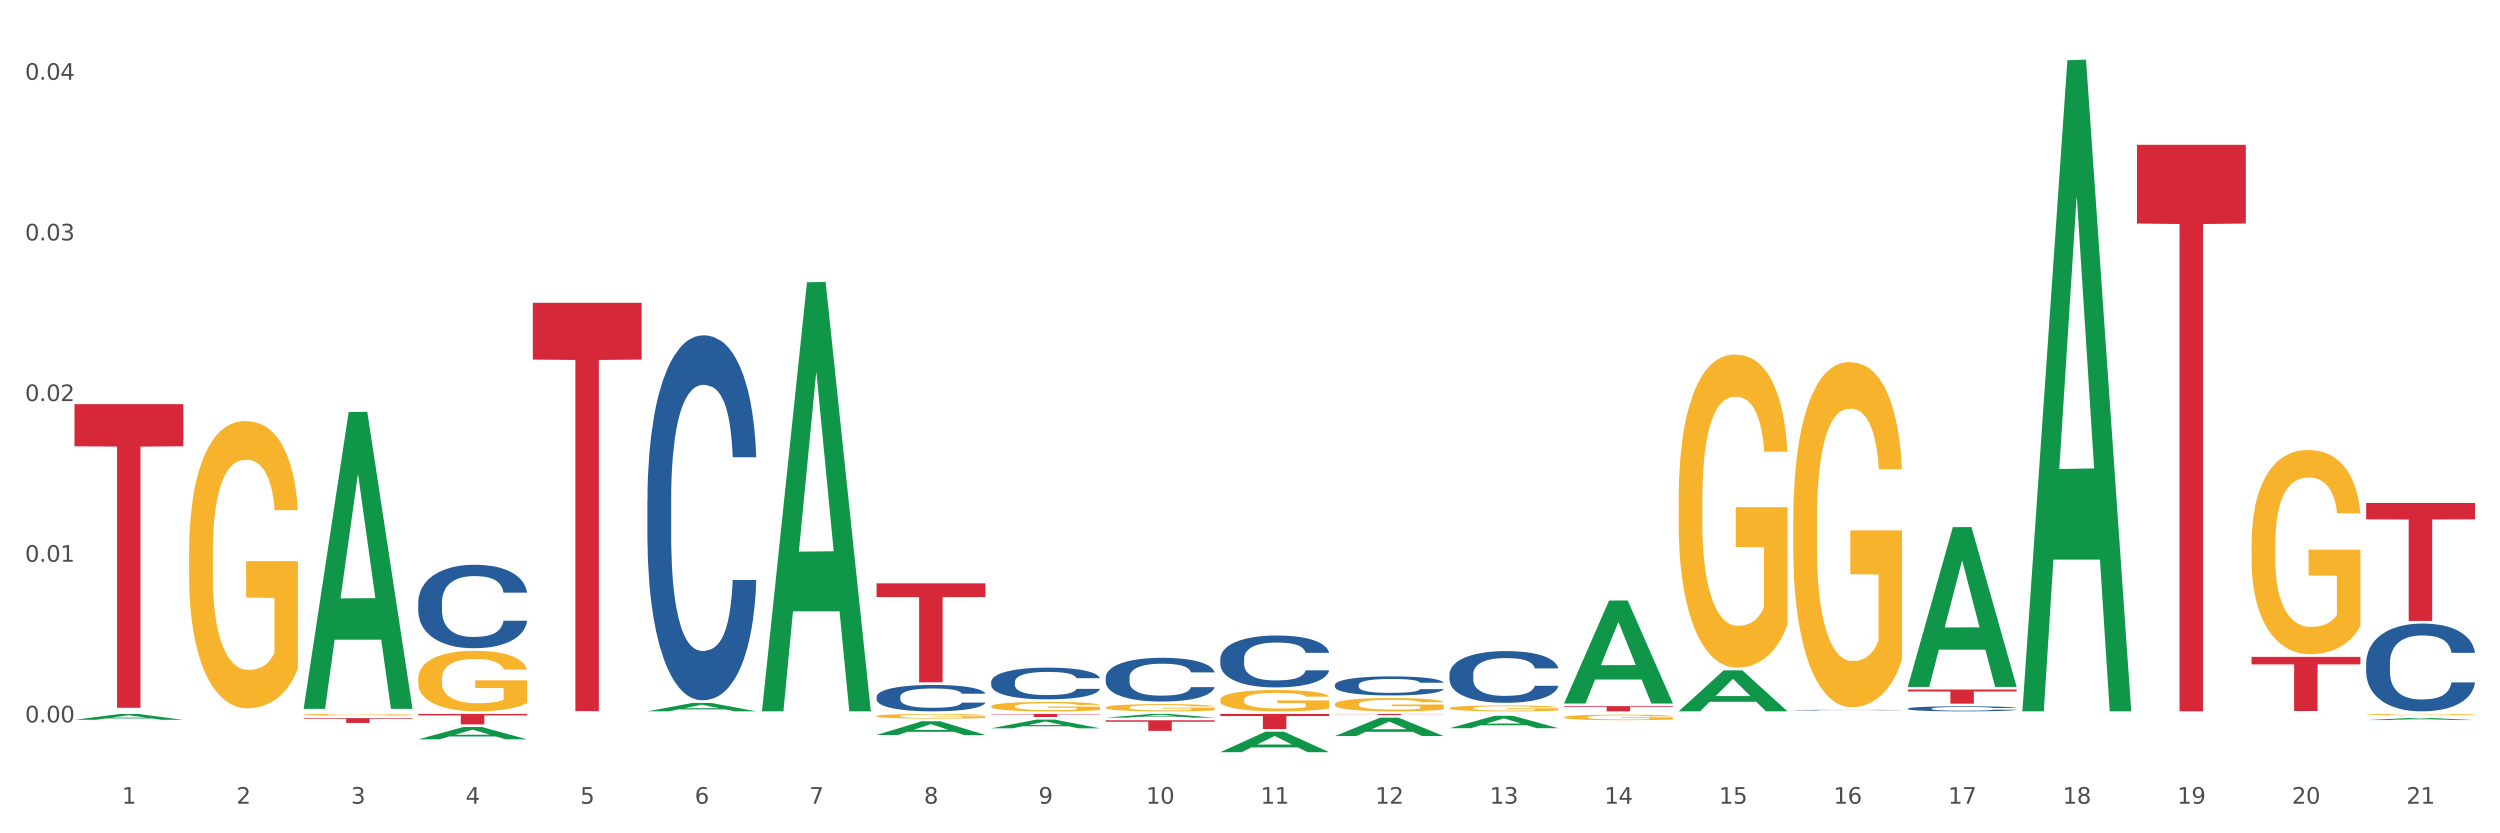<?xml version="1.0" encoding="utf-8" standalone="no"?>
<!DOCTYPE svg PUBLIC "-//W3C//DTD SVG 1.1//EN"
  "http://www.w3.org/Graphics/SVG/1.1/DTD/svg11.dtd">
<svg xmlns:xlink="http://www.w3.org/1999/xlink" width="1080pt" height="360pt" viewBox="0 0 1080 360" xmlns="http://www.w3.org/2000/svg" version="1.1">
 <rect x="0" y="0" width="1080" height="360" fill="#333333" stroke="none"/>
 <defs>
  <style type="text/css">*{stroke-linejoin: round; stroke-linecap: butt}</style>
 </defs>
 <g id="figure_1">
  <g id="patch_1">
   <path d="M 0 360 
L 1080 360 
L 1080 0 
L 0 0 
z
" style="fill: #ffffff; stroke: #ffffff; stroke-linejoin: miter"/>
  </g>
  <g id="axes_1">
   <g id="matplotlib.axis_1">
    <g id="xtick_1">
     <g id="text_1">
      <!-- 1 -->
      <g style="fill: #4d4d4d" transform="translate(52.633 347.204) scale(0.096 -0.096)">
       <defs>
        <path id="DejaVuSans-31" d="M 794 531 
L 1825 531 
L 1825 4091 
L 703 3866 
L 703 4441 
L 1819 4666 
L 2450 4666 
L 2450 531 
L 3481 531 
L 3481 0 
L 794 0 
L 794 531 
z
" transform="scale(0.016)"/>
       </defs>
       <use xlink:href="#DejaVuSans-31"/>
      </g>
     </g>
    </g>
    <g id="xtick_2">
     <g id="text_2">
      <!-- 2 -->
      <g style="fill: #4d4d4d" transform="translate(102.133 347.204) scale(0.096 -0.096)">
       <defs>
        <path id="DejaVuSans-32" d="M 1228 531 
L 3431 531 
L 3431 0 
L 469 0 
L 469 531 
Q 828 903 1448 1529 
Q 2069 2156 2228 2338 
Q 2531 2678 2651 2914 
Q 2772 3150 2772 3378 
Q 2772 3750 2511 3984 
Q 2250 4219 1831 4219 
Q 1534 4219 1204 4116 
Q 875 4013 500 3803 
L 500 4441 
Q 881 4594 1212 4672 
Q 1544 4750 1819 4750 
Q 2544 4750 2975 4387 
Q 3406 4025 3406 3419 
Q 3406 3131 3298 2873 
Q 3191 2616 2906 2266 
Q 2828 2175 2409 1742 
Q 1991 1309 1228 531 
z
" transform="scale(0.016)"/>
       </defs>
       <use xlink:href="#DejaVuSans-32"/>
      </g>
     </g>
    </g>
    <g id="xtick_3">
     <g id="text_3">
      <!-- 3 -->
      <g style="fill: #4d4d4d" transform="translate(151.633 347.204) scale(0.096 -0.096)">
       <defs>
        <path id="DejaVuSans-33" d="M 2597 2516 
Q 3050 2419 3304 2112 
Q 3559 1806 3559 1356 
Q 3559 666 3084 287 
Q 2609 -91 1734 -91 
Q 1441 -91 1130 -33 
Q 819 25 488 141 
L 488 750 
Q 750 597 1062 519 
Q 1375 441 1716 441 
Q 2309 441 2620 675 
Q 2931 909 2931 1356 
Q 2931 1769 2642 2001 
Q 2353 2234 1838 2234 
L 1294 2234 
L 1294 2753 
L 1863 2753 
Q 2328 2753 2575 2939 
Q 2822 3125 2822 3475 
Q 2822 3834 2567 4026 
Q 2313 4219 1838 4219 
Q 1578 4219 1281 4162 
Q 984 4106 628 3988 
L 628 4550 
Q 988 4650 1302 4700 
Q 1616 4750 1894 4750 
Q 2613 4750 3031 4423 
Q 3450 4097 3450 3541 
Q 3450 3153 3228 2886 
Q 3006 2619 2597 2516 
z
" transform="scale(0.016)"/>
       </defs>
       <use xlink:href="#DejaVuSans-33"/>
      </g>
     </g>
    </g>
    <g id="xtick_4">
     <g id="text_4">
      <!-- 4 -->
      <g style="fill: #4d4d4d" transform="translate(201.133 347.204) scale(0.096 -0.096)">
       <defs>
        <path id="DejaVuSans-34" d="M 2419 4116 
L 825 1625 
L 2419 1625 
L 2419 4116 
z
M 2253 4666 
L 3047 4666 
L 3047 1625 
L 3713 1625 
L 3713 1100 
L 3047 1100 
L 3047 0 
L 2419 0 
L 2419 1100 
L 313 1100 
L 313 1709 
L 2253 4666 
z
" transform="scale(0.016)"/>
       </defs>
       <use xlink:href="#DejaVuSans-34"/>
      </g>
     </g>
    </g>
    <g id="xtick_5">
     <g id="text_5">
      <!-- 5 -->
      <g style="fill: #4d4d4d" transform="translate(250.633 347.204) scale(0.096 -0.096)">
       <defs>
        <path id="DejaVuSans-35" d="M 691 4666 
L 3169 4666 
L 3169 4134 
L 1269 4134 
L 1269 2991 
Q 1406 3038 1543 3061 
Q 1681 3084 1819 3084 
Q 2600 3084 3056 2656 
Q 3513 2228 3513 1497 
Q 3513 744 3044 326 
Q 2575 -91 1722 -91 
Q 1428 -91 1123 -41 
Q 819 9 494 109 
L 494 744 
Q 775 591 1075 516 
Q 1375 441 1709 441 
Q 2250 441 2565 725 
Q 2881 1009 2881 1497 
Q 2881 1984 2565 2268 
Q 2250 2553 1709 2553 
Q 1456 2553 1204 2497 
Q 953 2441 691 2322 
L 691 4666 
z
" transform="scale(0.016)"/>
       </defs>
       <use xlink:href="#DejaVuSans-35"/>
      </g>
     </g>
    </g>
    <g id="xtick_6">
     <g id="text_6">
      <!-- 6 -->
      <g style="fill: #4d4d4d" transform="translate(300.134 347.204) scale(0.096 -0.096)">
       <defs>
        <path id="DejaVuSans-36" d="M 2113 2584 
Q 1688 2584 1439 2293 
Q 1191 2003 1191 1497 
Q 1191 994 1439 701 
Q 1688 409 2113 409 
Q 2538 409 2786 701 
Q 3034 994 3034 1497 
Q 3034 2003 2786 2293 
Q 2538 2584 2113 2584 
z
M 3366 4563 
L 3366 3988 
Q 3128 4100 2886 4159 
Q 2644 4219 2406 4219 
Q 1781 4219 1451 3797 
Q 1122 3375 1075 2522 
Q 1259 2794 1537 2939 
Q 1816 3084 2150 3084 
Q 2853 3084 3261 2657 
Q 3669 2231 3669 1497 
Q 3669 778 3244 343 
Q 2819 -91 2113 -91 
Q 1303 -91 875 529 
Q 447 1150 447 2328 
Q 447 3434 972 4092 
Q 1497 4750 2381 4750 
Q 2619 4750 2861 4703 
Q 3103 4656 3366 4563 
z
" transform="scale(0.016)"/>
       </defs>
       <use xlink:href="#DejaVuSans-36"/>
      </g>
     </g>
    </g>
    <g id="xtick_7">
     <g id="text_7">
      <!-- 7 -->
      <g style="fill: #4d4d4d" transform="translate(349.634 347.204) scale(0.096 -0.096)">
       <defs>
        <path id="DejaVuSans-37" d="M 525 4666 
L 3525 4666 
L 3525 4397 
L 1831 0 
L 1172 0 
L 2766 4134 
L 525 4134 
L 525 4666 
z
" transform="scale(0.016)"/>
       </defs>
       <use xlink:href="#DejaVuSans-37"/>
      </g>
     </g>
    </g>
    <g id="xtick_8">
     <g id="text_8">
      <!-- 8 -->
      <g style="fill: #4d4d4d" transform="translate(399.134 347.204) scale(0.096 -0.096)">
       <defs>
        <path id="DejaVuSans-38" d="M 2034 2216 
Q 1584 2216 1326 1975 
Q 1069 1734 1069 1313 
Q 1069 891 1326 650 
Q 1584 409 2034 409 
Q 2484 409 2743 651 
Q 3003 894 3003 1313 
Q 3003 1734 2745 1975 
Q 2488 2216 2034 2216 
z
M 1403 2484 
Q 997 2584 770 2862 
Q 544 3141 544 3541 
Q 544 4100 942 4425 
Q 1341 4750 2034 4750 
Q 2731 4750 3128 4425 
Q 3525 4100 3525 3541 
Q 3525 3141 3298 2862 
Q 3072 2584 2669 2484 
Q 3125 2378 3379 2068 
Q 3634 1759 3634 1313 
Q 3634 634 3220 271 
Q 2806 -91 2034 -91 
Q 1263 -91 848 271 
Q 434 634 434 1313 
Q 434 1759 690 2068 
Q 947 2378 1403 2484 
z
M 1172 3481 
Q 1172 3119 1398 2916 
Q 1625 2713 2034 2713 
Q 2441 2713 2670 2916 
Q 2900 3119 2900 3481 
Q 2900 3844 2670 4047 
Q 2441 4250 2034 4250 
Q 1625 4250 1398 4047 
Q 1172 3844 1172 3481 
z
" transform="scale(0.016)"/>
       </defs>
       <use xlink:href="#DejaVuSans-38"/>
      </g>
     </g>
    </g>
    <g id="xtick_9">
     <g id="text_9">
      <!-- 9 -->
      <g style="fill: #4d4d4d" transform="translate(448.634 347.204) scale(0.096 -0.096)">
       <defs>
        <path id="DejaVuSans-39" d="M 703 97 
L 703 672 
Q 941 559 1184 500 
Q 1428 441 1663 441 
Q 2288 441 2617 861 
Q 2947 1281 2994 2138 
Q 2813 1869 2534 1725 
Q 2256 1581 1919 1581 
Q 1219 1581 811 2004 
Q 403 2428 403 3163 
Q 403 3881 828 4315 
Q 1253 4750 1959 4750 
Q 2769 4750 3195 4129 
Q 3622 3509 3622 2328 
Q 3622 1225 3098 567 
Q 2575 -91 1691 -91 
Q 1453 -91 1209 -44 
Q 966 3 703 97 
z
M 1959 2075 
Q 2384 2075 2632 2365 
Q 2881 2656 2881 3163 
Q 2881 3666 2632 3958 
Q 2384 4250 1959 4250 
Q 1534 4250 1286 3958 
Q 1038 3666 1038 3163 
Q 1038 2656 1286 2365 
Q 1534 2075 1959 2075 
z
" transform="scale(0.016)"/>
       </defs>
       <use xlink:href="#DejaVuSans-39"/>
      </g>
     </g>
    </g>
    <g id="xtick_10">
     <g id="text_10">
      <!-- 10 -->
      <g style="fill: #4d4d4d" transform="translate(495.079 347.204) scale(0.096 -0.096)">
       <defs>
        <path id="DejaVuSans-30" d="M 2034 4250 
Q 1547 4250 1301 3770 
Q 1056 3291 1056 2328 
Q 1056 1369 1301 889 
Q 1547 409 2034 409 
Q 2525 409 2770 889 
Q 3016 1369 3016 2328 
Q 3016 3291 2770 3770 
Q 2525 4250 2034 4250 
z
M 2034 4750 
Q 2819 4750 3233 4129 
Q 3647 3509 3647 2328 
Q 3647 1150 3233 529 
Q 2819 -91 2034 -91 
Q 1250 -91 836 529 
Q 422 1150 422 2328 
Q 422 3509 836 4129 
Q 1250 4750 2034 4750 
z
" transform="scale(0.016)"/>
       </defs>
       <use xlink:href="#DejaVuSans-31"/>
       <use xlink:href="#DejaVuSans-30" transform="translate(63.623 0)"/>
      </g>
     </g>
    </g>
    <g id="xtick_11">
     <g id="text_11">
      <!-- 11 -->
      <g style="fill: #4d4d4d" transform="translate(544.58 347.204) scale(0.096 -0.096)">
       <use xlink:href="#DejaVuSans-31"/>
       <use xlink:href="#DejaVuSans-31" transform="translate(63.623 0)"/>
      </g>
     </g>
    </g>
    <g id="xtick_12">
     <g id="text_12">
      <!-- 12 -->
      <g style="fill: #4d4d4d" transform="translate(594.08 347.204) scale(0.096 -0.096)">
       <use xlink:href="#DejaVuSans-31"/>
       <use xlink:href="#DejaVuSans-32" transform="translate(63.623 0)"/>
      </g>
     </g>
    </g>
    <g id="xtick_13">
     <g id="text_13">
      <!-- 13 -->
      <g style="fill: #4d4d4d" transform="translate(643.58 347.204) scale(0.096 -0.096)">
       <use xlink:href="#DejaVuSans-31"/>
       <use xlink:href="#DejaVuSans-33" transform="translate(63.623 0)"/>
      </g>
     </g>
    </g>
    <g id="xtick_14">
     <g id="text_14">
      <!-- 14 -->
      <g style="fill: #4d4d4d" transform="translate(693.08 347.204) scale(0.096 -0.096)">
       <use xlink:href="#DejaVuSans-31"/>
       <use xlink:href="#DejaVuSans-34" transform="translate(63.623 0)"/>
      </g>
     </g>
    </g>
    <g id="xtick_15">
     <g id="text_15">
      <!-- 15 -->
      <g style="fill: #4d4d4d" transform="translate(742.58 347.204) scale(0.096 -0.096)">
       <use xlink:href="#DejaVuSans-31"/>
       <use xlink:href="#DejaVuSans-35" transform="translate(63.623 0)"/>
      </g>
     </g>
    </g>
    <g id="xtick_16">
     <g id="text_16">
      <!-- 16 -->
      <g style="fill: #4d4d4d" transform="translate(792.08 347.204) scale(0.096 -0.096)">
       <use xlink:href="#DejaVuSans-31"/>
       <use xlink:href="#DejaVuSans-36" transform="translate(63.623 0)"/>
      </g>
     </g>
    </g>
    <g id="xtick_17">
     <g id="text_17">
      <!-- 17 -->
      <g style="fill: #4d4d4d" transform="translate(841.58 347.204) scale(0.096 -0.096)">
       <use xlink:href="#DejaVuSans-31"/>
       <use xlink:href="#DejaVuSans-37" transform="translate(63.623 0)"/>
      </g>
     </g>
    </g>
    <g id="xtick_18">
     <g id="text_18">
      <!-- 18 -->
      <g style="fill: #4d4d4d" transform="translate(891.08 347.204) scale(0.096 -0.096)">
       <use xlink:href="#DejaVuSans-31"/>
       <use xlink:href="#DejaVuSans-38" transform="translate(63.623 0)"/>
      </g>
     </g>
    </g>
    <g id="xtick_19">
     <g id="text_19">
      <!-- 19 -->
      <g style="fill: #4d4d4d" transform="translate(940.58 347.204) scale(0.096 -0.096)">
       <use xlink:href="#DejaVuSans-31"/>
       <use xlink:href="#DejaVuSans-39" transform="translate(63.623 0)"/>
      </g>
     </g>
    </g>
    <g id="xtick_20">
     <g id="text_20">
      <!-- 20 -->
      <g style="fill: #4d4d4d" transform="translate(990.08 347.204) scale(0.096 -0.096)">
       <use xlink:href="#DejaVuSans-32"/>
       <use xlink:href="#DejaVuSans-30" transform="translate(63.623 0)"/>
      </g>
     </g>
    </g>
    <g id="xtick_21">
     <g id="text_21">
      <!-- 21 -->
      <g style="fill: #4d4d4d" transform="translate(1039.58 347.204) scale(0.096 -0.096)">
       <use xlink:href="#DejaVuSans-32"/>
       <use xlink:href="#DejaVuSans-31" transform="translate(63.623 0)"/>
      </g>
     </g>
    </g>
    <g id="xtick_22"/>
    <g id="xtick_23"/>
    <g id="xtick_24"/>
    <g id="xtick_25"/>
    <g id="xtick_26"/>
    <g id="xtick_27"/>
    <g id="xtick_28"/>
    <g id="xtick_29"/>
    <g id="xtick_30"/>
    <g id="xtick_31"/>
    <g id="xtick_32"/>
    <g id="xtick_33"/>
    <g id="xtick_34"/>
    <g id="xtick_35"/>
    <g id="xtick_36"/>
    <g id="xtick_37"/>
    <g id="xtick_38"/>
    <g id="xtick_39"/>
    <g id="xtick_40"/>
    <g id="xtick_41"/>
   </g>
   <g id="matplotlib.axis_2">
    <g id="ytick_1">
     <g id="text_22">
      <!-- 0.00 -->
      <g style="fill: #4d4d4d" transform="translate(10.8 312.075) scale(0.096 -0.096)">
       <defs>
        <path id="DejaVuSans-2e" d="M 684 794 
L 1344 794 
L 1344 0 
L 684 0 
L 684 794 
z
" transform="scale(0.016)"/>
       </defs>
       <use xlink:href="#DejaVuSans-30"/>
       <use xlink:href="#DejaVuSans-2e" transform="translate(63.623 0)"/>
       <use xlink:href="#DejaVuSans-30" transform="translate(95.41 0)"/>
       <use xlink:href="#DejaVuSans-30" transform="translate(159.033 0)"/>
      </g>
     </g>
    </g>
    <g id="ytick_2">
     <g id="text_23">
      <!-- 0.01 -->
      <g style="fill: #4d4d4d" transform="translate(10.8 242.674) scale(0.096 -0.096)">
       <use xlink:href="#DejaVuSans-30"/>
       <use xlink:href="#DejaVuSans-2e" transform="translate(63.623 0)"/>
       <use xlink:href="#DejaVuSans-30" transform="translate(95.41 0)"/>
       <use xlink:href="#DejaVuSans-31" transform="translate(159.033 0)"/>
      </g>
     </g>
    </g>
    <g id="ytick_3">
     <g id="text_24">
      <!-- 0.02 -->
      <g style="fill: #4d4d4d" transform="translate(10.8 173.273) scale(0.096 -0.096)">
       <use xlink:href="#DejaVuSans-30"/>
       <use xlink:href="#DejaVuSans-2e" transform="translate(63.623 0)"/>
       <use xlink:href="#DejaVuSans-30" transform="translate(95.41 0)"/>
       <use xlink:href="#DejaVuSans-32" transform="translate(159.033 0)"/>
      </g>
     </g>
    </g>
    <g id="ytick_4">
     <g id="text_25">
      <!-- 0.03 -->
      <g style="fill: #4d4d4d" transform="translate(10.8 103.872) scale(0.096 -0.096)">
       <use xlink:href="#DejaVuSans-30"/>
       <use xlink:href="#DejaVuSans-2e" transform="translate(63.623 0)"/>
       <use xlink:href="#DejaVuSans-30" transform="translate(95.41 0)"/>
       <use xlink:href="#DejaVuSans-33" transform="translate(159.033 0)"/>
      </g>
     </g>
    </g>
    <g id="ytick_5">
     <g id="text_26">
      <!-- 0.04 -->
      <g style="fill: #4d4d4d" transform="translate(10.8 34.471) scale(0.096 -0.096)">
       <use xlink:href="#DejaVuSans-30"/>
       <use xlink:href="#DejaVuSans-2e" transform="translate(63.623 0)"/>
       <use xlink:href="#DejaVuSans-30" transform="translate(95.41 0)"/>
       <use xlink:href="#DejaVuSans-34" transform="translate(159.033 0)"/>
      </g>
     </g>
    </g>
    <g id="ytick_6"/>
    <g id="ytick_7"/>
    <g id="ytick_8"/>
    <g id="ytick_9"/>
   </g>
   <g id="PolyCollection_1">
    <path d="M 32.175 310.962 
L 32.223 310.959 
L 51.615 308.43 
L 59.663 308.428 
L 79.2 310.967 
L 69.892 310.967 
L 65.674 310.375 
L 45.652 310.375 
L 45.507 310.385 
L 41.435 310.967 
L 32.175 310.967 
L 32.175 310.962 
L 48.173 310.023 
L 63.153 310.02 
L 55.736 308.969 
L 55.639 308.964 
L 55.542 308.971 
L 48.125 310.02 
L 48.173 310.023 
L 32.175 310.962 
z
" clip-path="url(#p467cef3722)" style="fill: #109648"/>
    <path d="M 774.675 225.317 
L 774.731 225.181 
L 774.731 220.279 
L 774.842 216.057 
L 775.397 205.845 
L 776.23 197.402 
L 776.84 192.908 
L 777.451 189.232 
L 778.173 185.555 
L 779.061 181.742 
L 780.671 176.159 
L 781.67 173.3 
L 782.892 170.304 
L 785.113 165.946 
L 786.723 163.495 
L 788.388 161.453 
L 791.109 159.002 
L 792.885 157.912 
L 794.773 157.095 
L 797.049 156.551 
L 798.77 156.415 
L 802.546 156.823 
L 805.766 158.049 
L 807.32 159.002 
L 809.319 160.636 
L 810.374 161.725 
L 812.095 163.904 
L 813.872 166.764 
L 815.093 169.215 
L 816.925 173.844 
L 818.313 178.474 
L 819.59 184.193 
L 820.256 188.142 
L 820.756 191.819 
L 821.2 196.04 
L 821.644 202.713 
L 811.651 202.713 
L 811.262 197.947 
L 810.652 193.453 
L 809.763 189.096 
L 808.986 186.372 
L 807.654 182.968 
L 806.432 180.789 
L 805.155 179.155 
L 803.601 177.793 
L 802.379 177.113 
L 800.658 176.568 
L 797.271 176.704 
L 794.995 177.793 
L 793.441 179.155 
L 792.441 180.381 
L 791.553 181.742 
L 790.554 183.649 
L 789.388 186.508 
L 788.555 189.096 
L 787.722 192.364 
L 787.056 195.632 
L 786.445 199.445 
L 785.945 203.53 
L 785.557 207.751 
L 785.224 212.926 
L 784.946 221.504 
L 784.946 240.16 
L 785.057 244.381 
L 785.335 249.964 
L 785.668 254.185 
L 786.223 259.224 
L 786.723 262.628 
L 787.667 267.53 
L 788.721 271.615 
L 789.554 274.203 
L 790.387 276.381 
L 791.831 279.377 
L 793.441 281.828 
L 794.829 283.326 
L 796.716 284.688 
L 797.993 285.232 
L 799.104 285.505 
L 801.824 285.505 
L 803.767 285.096 
L 805.932 284.143 
L 807.598 282.918 
L 808.986 281.42 
L 810.541 278.969 
L 811.54 276.654 
L 811.54 248.194 
L 799.326 248.058 
L 799.326 229.13 
L 821.7 229.13 
L 821.7 284.688 
L 820.756 287.547 
L 819.701 290.135 
L 818.591 292.45 
L 816.925 295.309 
L 814.927 298.033 
L 813.15 299.939 
L 811.262 301.573 
L 809.042 303.071 
L 806.155 304.433 
L 804.378 304.977 
L 802.157 305.386 
L 799.548 305.522 
L 797.271 305.25 
L 795.051 304.569 
L 792.719 303.343 
L 790.443 301.573 
L 788.721 299.803 
L 787 297.624 
L 785.168 294.764 
L 783.725 292.041 
L 782.614 289.59 
L 781.393 286.458 
L 780.06 282.373 
L 779.061 278.696 
L 778.173 274.883 
L 777.229 269.981 
L 776.563 265.76 
L 775.896 260.449 
L 775.508 256.5 
L 775.064 250.373 
L 774.731 241.794 
L 774.675 225.317 
z
" clip-path="url(#p467cef3722)" style="fill: #f7b32b"/>
    <path d="M 972.675 235.174 
L 972.731 235.093 
L 972.731 232.193 
L 972.842 229.695 
L 973.397 223.652 
L 974.23 218.657 
L 974.84 215.998 
L 975.451 213.823 
L 976.173 211.647 
L 977.061 209.391 
L 978.671 206.088 
L 979.67 204.396 
L 980.892 202.623 
L 983.113 200.045 
L 984.723 198.595 
L 986.388 197.386 
L 989.109 195.936 
L 990.885 195.291 
L 992.773 194.808 
L 995.049 194.486 
L 996.77 194.405 
L 1000.546 194.647 
L 1003.766 195.372 
L 1005.32 195.936 
L 1007.319 196.903 
L 1008.374 197.547 
L 1010.095 198.837 
L 1011.872 200.529 
L 1013.093 201.979 
L 1014.925 204.718 
L 1016.313 207.458 
L 1017.59 210.842 
L 1018.256 213.178 
L 1018.756 215.354 
L 1019.2 217.851 
L 1019.644 221.799 
L 1009.651 221.799 
L 1009.262 218.979 
L 1008.652 216.32 
L 1007.763 213.742 
L 1006.986 212.131 
L 1005.654 210.116 
L 1004.432 208.827 
L 1003.155 207.861 
L 1001.601 207.055 
L 1000.379 206.652 
L 998.658 206.33 
L 995.271 206.41 
L 992.995 207.055 
L 991.441 207.861 
L 990.441 208.586 
L 989.553 209.391 
L 988.554 210.519 
L 987.388 212.211 
L 986.555 213.742 
L 985.722 215.676 
L 985.056 217.61 
L 984.445 219.866 
L 983.945 222.283 
L 983.557 224.78 
L 983.224 227.842 
L 982.946 232.918 
L 982.946 243.956 
L 983.057 246.454 
L 983.335 249.757 
L 983.668 252.255 
L 984.223 255.236 
L 984.723 257.25 
L 985.667 260.151 
L 986.721 262.568 
L 987.554 264.099 
L 988.387 265.388 
L 989.831 267.161 
L 991.441 268.611 
L 992.829 269.497 
L 994.716 270.303 
L 995.993 270.625 
L 997.104 270.786 
L 999.824 270.786 
L 1001.767 270.544 
L 1003.932 269.98 
L 1005.598 269.255 
L 1006.986 268.369 
L 1008.541 266.919 
L 1009.54 265.549 
L 1009.54 248.71 
L 997.326 248.629 
L 997.326 237.43 
L 1019.7 237.43 
L 1019.7 270.303 
L 1018.756 271.995 
L 1017.701 273.526 
L 1016.591 274.895 
L 1014.925 276.587 
L 1012.927 278.199 
L 1011.15 279.327 
L 1009.262 280.294 
L 1007.042 281.18 
L 1004.155 281.986 
L 1002.378 282.308 
L 1000.157 282.549 
L 997.548 282.63 
L 995.271 282.469 
L 993.051 282.066 
L 990.719 281.341 
L 988.443 280.294 
L 986.721 279.246 
L 985 277.957 
L 983.168 276.265 
L 981.725 274.654 
L 980.614 273.203 
L 979.393 271.35 
L 978.06 268.933 
L 977.061 266.758 
L 976.173 264.502 
L 975.229 261.601 
L 974.563 259.103 
L 973.896 255.961 
L 973.508 253.625 
L 973.064 249.999 
L 972.731 244.923 
L 972.675 235.174 
z
" clip-path="url(#p467cef3722)" style="fill: #f7b32b"/>
    <path d="M 1022.175 308.695 
L 1022.231 308.695 
L 1022.231 308.676 
L 1022.342 308.659 
L 1022.897 308.62 
L 1023.73 308.587 
L 1024.34 308.569 
L 1024.951 308.555 
L 1025.673 308.541 
L 1026.561 308.526 
L 1028.171 308.504 
L 1029.17 308.493 
L 1030.392 308.482 
L 1032.613 308.465 
L 1034.223 308.455 
L 1035.888 308.447 
L 1038.609 308.438 
L 1040.385 308.434 
L 1042.273 308.43 
L 1044.549 308.428 
L 1046.27 308.428 
L 1050.046 308.429 
L 1053.266 308.434 
L 1054.82 308.438 
L 1056.819 308.444 
L 1057.874 308.448 
L 1059.595 308.457 
L 1061.372 308.468 
L 1062.593 308.477 
L 1064.425 308.495 
L 1065.813 308.513 
L 1067.09 308.536 
L 1067.756 308.551 
L 1068.256 308.565 
L 1068.7 308.582 
L 1069.144 308.607 
L 1059.151 308.607 
L 1058.762 308.589 
L 1058.152 308.572 
L 1057.263 308.555 
L 1056.486 308.544 
L 1055.154 308.531 
L 1053.932 308.522 
L 1052.655 308.516 
L 1051.101 308.511 
L 1049.879 308.508 
L 1048.158 308.506 
L 1044.771 308.507 
L 1042.495 308.511 
L 1040.941 308.516 
L 1039.941 308.521 
L 1039.053 308.526 
L 1038.054 308.533 
L 1036.888 308.545 
L 1036.055 308.555 
L 1035.222 308.567 
L 1034.556 308.58 
L 1033.945 308.595 
L 1033.445 308.611 
L 1033.057 308.627 
L 1032.724 308.647 
L 1032.446 308.68 
L 1032.446 308.753 
L 1032.557 308.769 
L 1032.835 308.791 
L 1033.168 308.807 
L 1033.723 308.827 
L 1034.223 308.84 
L 1035.167 308.859 
L 1036.221 308.875 
L 1037.054 308.885 
L 1037.887 308.893 
L 1039.331 308.905 
L 1040.941 308.914 
L 1042.329 308.92 
L 1044.216 308.926 
L 1045.493 308.928 
L 1046.604 308.929 
L 1049.324 308.929 
L 1051.267 308.927 
L 1053.432 308.923 
L 1055.098 308.919 
L 1056.486 308.913 
L 1058.041 308.903 
L 1059.04 308.894 
L 1059.04 308.784 
L 1046.826 308.783 
L 1046.826 308.71 
L 1069.2 308.71 
L 1069.2 308.926 
L 1068.256 308.937 
L 1067.201 308.947 
L 1066.091 308.956 
L 1064.425 308.967 
L 1062.427 308.977 
L 1060.65 308.985 
L 1058.762 308.991 
L 1056.542 308.997 
L 1053.655 309.002 
L 1051.878 309.004 
L 1049.657 309.006 
L 1047.048 309.006 
L 1044.771 309.005 
L 1042.551 309.003 
L 1040.219 308.998 
L 1037.943 308.991 
L 1036.221 308.984 
L 1034.5 308.976 
L 1032.668 308.965 
L 1031.225 308.954 
L 1030.114 308.945 
L 1028.893 308.932 
L 1027.56 308.917 
L 1026.561 308.902 
L 1025.673 308.888 
L 1024.729 308.868 
L 1024.063 308.852 
L 1023.396 308.832 
L 1023.008 308.816 
L 1022.564 308.792 
L 1022.231 308.759 
L 1022.175 308.695 
z
" clip-path="url(#p467cef3722)" style="fill: #f7b32b"/>
    <path d="M 32.175 174.574 
L 79.2 174.574 
L 79.2 192.804 
L 60.702 192.927 
L 60.702 305.756 
L 50.562 305.756 
L 50.562 192.927 
L 32.175 192.804 
L 32.175 174.697 
L 32.175 174.574 
z
" clip-path="url(#p467cef3722)" style="fill: #d62839"/>
    <path d="M 131.175 310.224 
L 178.2 310.224 
L 178.2 310.513 
L 159.702 310.515 
L 159.702 312.305 
L 149.562 312.305 
L 149.562 310.515 
L 131.175 310.513 
L 131.175 310.226 
L 131.175 310.224 
z
" clip-path="url(#p467cef3722)" style="fill: #d62839"/>
    <path d="M 180.675 308.428 
L 227.7 308.428 
L 227.7 309.054 
L 209.202 309.059 
L 209.202 312.937 
L 199.062 312.937 
L 199.062 309.059 
L 180.675 309.054 
L 180.675 308.432 
L 180.675 308.428 
z
" clip-path="url(#p467cef3722)" style="fill: #d62839"/>
    <path d="M 230.175 130.824 
L 277.2 130.824 
L 277.2 155.337 
L 258.702 155.503 
L 258.702 307.221 
L 248.562 307.221 
L 248.562 155.503 
L 230.175 155.337 
L 230.175 130.989 
L 230.175 130.824 
z
" clip-path="url(#p467cef3722)" style="fill: #d62839"/>
    <path d="M 378.675 251.997 
L 425.7 251.997 
L 425.7 257.94 
L 407.202 257.98 
L 407.202 294.762 
L 397.062 294.762 
L 397.062 257.98 
L 378.675 257.94 
L 378.675 252.037 
L 378.675 251.997 
z
" clip-path="url(#p467cef3722)" style="fill: #d62839"/>
    <path d="M 279.675 215.698 
L 279.731 215.554 
L 279.731 211.522 
L 279.897 206.05 
L 280.509 195.969 
L 281.287 188.337 
L 282.621 179.409 
L 283.344 175.665 
L 284.289 171.489 
L 286.234 164.721 
L 288.457 158.961 
L 290.014 155.793 
L 291.181 153.777 
L 293.794 150.177 
L 295.294 148.593 
L 296.851 147.297 
L 298.185 146.433 
L 300.408 145.425 
L 302.187 144.993 
L 304.244 144.849 
L 305.967 144.993 
L 308.246 145.569 
L 311.581 147.297 
L 312.859 148.305 
L 314.582 150.033 
L 316.361 152.337 
L 317.806 154.641 
L 319.474 157.953 
L 321.197 162.273 
L 322.865 167.745 
L 324.032 172.785 
L 324.977 178.113 
L 325.811 184.593 
L 326.422 191.649 
L 326.7 197.553 
L 316.528 197.553 
L 316.25 192.225 
L 315.694 186.465 
L 315.138 182.577 
L 314.527 179.409 
L 313.582 175.809 
L 312.748 173.505 
L 311.359 170.769 
L 310.08 169.041 
L 309.024 168.033 
L 307.745 167.169 
L 305.022 166.305 
L 303.076 166.305 
L 301.853 166.593 
L 300.353 167.313 
L 299.074 168.321 
L 297.573 170.049 
L 296.406 171.921 
L 295.239 174.369 
L 294.572 176.097 
L 293.571 179.265 
L 292.904 181.857 
L 292.015 186.321 
L 291.515 189.489 
L 290.625 197.697 
L 290.236 203.746 
L 290.069 207.922 
L 289.958 212.53 
L 289.958 234.994 
L 290.292 245.074 
L 290.57 249.394 
L 291.014 254.29 
L 291.848 260.626 
L 293.071 266.818 
L 294.349 271.282 
L 295.406 274.018 
L 296.406 276.034 
L 297.407 277.618 
L 298.63 279.058 
L 299.63 279.922 
L 301.131 280.786 
L 302.91 281.218 
L 304.299 281.218 
L 307.134 280.498 
L 308.413 279.778 
L 309.635 278.77 
L 310.969 277.186 
L 312.026 275.458 
L 312.637 274.162 
L 313.637 271.426 
L 314.416 268.546 
L 315.083 265.234 
L 315.527 262.354 
L 316.028 258.034 
L 316.417 253.138 
L 316.528 250.546 
L 326.7 250.546 
L 326.478 255.73 
L 326.089 260.77 
L 325.31 267.538 
L 324.699 271.426 
L 323.754 276.178 
L 322.753 280.21 
L 321.364 284.674 
L 320.085 287.986 
L 318.751 290.867 
L 317.306 293.459 
L 314.694 297.059 
L 313.749 298.067 
L 311.748 299.795 
L 310.191 300.803 
L 307.912 301.811 
L 305.578 302.387 
L 303.132 302.531 
L 300.964 302.243 
L 298.574 301.379 
L 297.073 300.515 
L 295.406 299.219 
L 293.46 297.203 
L 291.626 294.755 
L 289.903 291.875 
L 288.291 288.562 
L 286.79 284.818 
L 284.844 278.626 
L 283.399 272.578 
L 282.343 266.962 
L 281.62 262.21 
L 280.898 256.162 
L 280.509 251.986 
L 279.897 241.906 
L 279.675 232.546 
L 279.675 215.698 
z
" clip-path="url(#p467cef3722)" style="fill: #255c99"/>
    <path d="M 477.675 311.152 
L 524.7 311.152 
L 524.7 311.789 
L 506.202 311.793 
L 506.202 315.733 
L 496.062 315.733 
L 496.062 311.793 
L 477.675 311.789 
L 477.675 311.157 
L 477.675 311.152 
z
" clip-path="url(#p467cef3722)" style="fill: #d62839"/>
    <path d="M 527.175 308.428 
L 574.2 308.428 
L 574.2 309.335 
L 555.702 309.341 
L 555.702 314.954 
L 545.562 314.954 
L 545.562 309.341 
L 527.175 309.335 
L 527.175 308.434 
L 527.175 308.428 
z
" clip-path="url(#p467cef3722)" style="fill: #d62839"/>
    <path d="M 576.675 308.428 
L 623.7 308.428 
L 623.7 308.494 
L 605.202 308.495 
L 605.202 308.906 
L 595.062 308.906 
L 595.062 308.495 
L 576.675 308.494 
L 576.675 308.428 
L 576.675 308.428 
z
" clip-path="url(#p467cef3722)" style="fill: #d62839"/>
    <path d="M 675.675 305.045 
L 722.7 305.045 
L 722.7 305.358 
L 704.202 305.36 
L 704.202 307.297 
L 694.062 307.297 
L 694.062 305.36 
L 675.675 305.358 
L 675.675 305.047 
L 675.675 305.045 
z
" clip-path="url(#p467cef3722)" style="fill: #d62839"/>
    <path d="M 824.175 297.874 
L 871.2 297.874 
L 871.2 298.725 
L 852.702 298.73 
L 852.702 303.995 
L 842.562 303.995 
L 842.562 298.73 
L 824.175 298.725 
L 824.175 297.88 
L 824.175 297.874 
z
" clip-path="url(#p467cef3722)" style="fill: #d62839"/>
    <path d="M 923.175 62.545 
L 970.2 62.545 
L 970.2 96.558 
L 951.702 96.787 
L 951.702 307.297 
L 941.562 307.297 
L 941.562 96.787 
L 923.175 96.558 
L 923.175 62.775 
L 923.175 62.545 
z
" clip-path="url(#p467cef3722)" style="fill: #d62839"/>
    <path d="M 725.175 215.657 
L 725.231 215.534 
L 725.231 211.085 
L 725.342 207.254 
L 725.897 197.987 
L 726.73 190.325 
L 727.34 186.247 
L 727.951 182.911 
L 728.673 179.575 
L 729.561 176.115 
L 731.171 171.048 
L 732.17 168.453 
L 733.392 165.735 
L 735.613 161.78 
L 737.223 159.556 
L 738.888 157.702 
L 741.609 155.478 
L 743.385 154.49 
L 745.273 153.748 
L 747.549 153.254 
L 749.27 153.13 
L 753.046 153.501 
L 756.266 154.613 
L 757.82 155.478 
L 759.819 156.961 
L 760.874 157.95 
L 762.595 159.927 
L 764.372 162.522 
L 765.593 164.746 
L 767.425 168.947 
L 768.813 173.149 
L 770.09 178.339 
L 770.756 181.922 
L 771.256 185.259 
L 771.7 189.089 
L 772.144 195.144 
L 762.151 195.144 
L 761.762 190.819 
L 761.152 186.742 
L 760.263 182.787 
L 759.486 180.316 
L 758.154 177.227 
L 756.932 175.25 
L 755.655 173.767 
L 754.101 172.531 
L 752.879 171.913 
L 751.158 171.419 
L 747.771 171.542 
L 745.495 172.531 
L 743.941 173.767 
L 742.941 174.879 
L 742.053 176.115 
L 741.054 177.845 
L 739.888 180.439 
L 739.055 182.787 
L 738.222 185.753 
L 737.556 188.719 
L 736.945 192.179 
L 736.445 195.886 
L 736.057 199.717 
L 735.724 204.412 
L 735.446 212.197 
L 735.446 229.126 
L 735.557 232.957 
L 735.835 238.024 
L 736.168 241.854 
L 736.723 246.426 
L 737.223 249.516 
L 738.167 253.964 
L 739.221 257.671 
L 740.054 260.019 
L 740.887 261.996 
L 742.331 264.715 
L 743.941 266.939 
L 745.329 268.298 
L 747.216 269.534 
L 748.493 270.028 
L 749.604 270.276 
L 752.324 270.276 
L 754.267 269.905 
L 756.432 269.04 
L 758.098 267.928 
L 759.486 266.568 
L 761.041 264.344 
L 762.04 262.243 
L 762.04 236.417 
L 749.826 236.294 
L 749.826 219.117 
L 772.2 219.117 
L 772.2 269.534 
L 771.256 272.129 
L 770.201 274.477 
L 769.091 276.578 
L 767.425 279.173 
L 765.427 281.644 
L 763.65 283.374 
L 761.762 284.857 
L 759.542 286.216 
L 756.655 287.452 
L 754.878 287.946 
L 752.657 288.317 
L 750.048 288.441 
L 747.771 288.193 
L 745.551 287.576 
L 743.219 286.463 
L 740.943 284.857 
L 739.221 283.251 
L 737.5 281.273 
L 735.668 278.678 
L 734.225 276.207 
L 733.114 273.983 
L 731.893 271.141 
L 730.56 267.433 
L 729.561 264.097 
L 728.673 260.637 
L 727.729 256.188 
L 727.063 252.358 
L 726.396 247.539 
L 726.008 243.955 
L 725.564 238.394 
L 725.231 230.609 
L 725.175 215.657 
z
" clip-path="url(#p467cef3722)" style="fill: #f7b32b"/>
    <path d="M 675.675 309.837 
L 675.731 309.835 
L 675.731 309.756 
L 675.842 309.689 
L 676.397 309.525 
L 677.23 309.389 
L 677.84 309.317 
L 678.451 309.258 
L 679.173 309.199 
L 680.061 309.138 
L 681.671 309.048 
L 682.67 309.002 
L 683.892 308.954 
L 686.113 308.884 
L 687.723 308.845 
L 689.388 308.812 
L 692.109 308.773 
L 693.885 308.755 
L 695.773 308.742 
L 698.049 308.733 
L 699.77 308.731 
L 703.546 308.738 
L 706.766 308.757 
L 708.32 308.773 
L 710.319 308.799 
L 711.374 308.816 
L 713.095 308.851 
L 714.872 308.897 
L 716.093 308.937 
L 717.925 309.011 
L 719.313 309.085 
L 720.59 309.177 
L 721.256 309.24 
L 721.756 309.299 
L 722.2 309.367 
L 722.644 309.474 
L 712.651 309.474 
L 712.262 309.398 
L 711.652 309.326 
L 710.763 309.256 
L 709.986 309.212 
L 708.654 309.157 
L 707.432 309.122 
L 706.155 309.096 
L 704.601 309.074 
L 703.379 309.063 
L 701.658 309.055 
L 698.271 309.057 
L 695.995 309.074 
L 694.441 309.096 
L 693.441 309.116 
L 692.553 309.138 
L 691.554 309.168 
L 690.388 309.214 
L 689.555 309.256 
L 688.722 309.308 
L 688.056 309.361 
L 687.445 309.422 
L 686.945 309.487 
L 686.557 309.555 
L 686.224 309.638 
L 685.946 309.776 
L 685.946 310.075 
L 686.057 310.143 
L 686.335 310.233 
L 686.668 310.301 
L 687.223 310.381 
L 687.723 310.436 
L 688.667 310.515 
L 689.721 310.58 
L 690.554 310.622 
L 691.387 310.657 
L 692.831 310.705 
L 694.441 310.744 
L 695.829 310.768 
L 697.716 310.79 
L 698.993 310.799 
L 700.104 310.803 
L 702.824 310.803 
L 704.767 310.797 
L 706.932 310.781 
L 708.598 310.762 
L 709.986 310.738 
L 711.541 310.698 
L 712.54 310.661 
L 712.54 310.204 
L 700.326 310.202 
L 700.326 309.898 
L 722.7 309.898 
L 722.7 310.79 
L 721.756 310.836 
L 720.701 310.878 
L 719.591 310.915 
L 717.925 310.961 
L 715.927 311.004 
L 714.15 311.035 
L 712.262 311.061 
L 710.042 311.085 
L 707.155 311.107 
L 705.378 311.116 
L 703.157 311.122 
L 700.548 311.125 
L 698.271 311.12 
L 696.051 311.109 
L 693.719 311.09 
L 691.443 311.061 
L 689.721 311.033 
L 688 310.998 
L 686.168 310.952 
L 684.725 310.908 
L 683.614 310.869 
L 682.393 310.819 
L 681.06 310.753 
L 680.061 310.694 
L 679.173 310.633 
L 678.229 310.554 
L 677.563 310.486 
L 676.896 310.401 
L 676.508 310.338 
L 676.064 310.239 
L 675.731 310.102 
L 675.675 309.837 
z
" clip-path="url(#p467cef3722)" style="fill: #f7b32b"/>
    <path d="M 626.175 305.929 
L 626.231 305.927 
L 626.231 305.843 
L 626.342 305.771 
L 626.897 305.597 
L 627.73 305.453 
L 628.34 305.376 
L 628.951 305.314 
L 629.673 305.251 
L 630.561 305.186 
L 632.171 305.091 
L 633.17 305.042 
L 634.392 304.991 
L 636.613 304.916 
L 638.223 304.875 
L 639.888 304.84 
L 642.609 304.798 
L 644.385 304.779 
L 646.273 304.765 
L 648.549 304.756 
L 650.27 304.754 
L 654.046 304.761 
L 657.266 304.782 
L 658.82 304.798 
L 660.819 304.826 
L 661.874 304.844 
L 663.595 304.882 
L 665.372 304.93 
L 666.593 304.972 
L 668.425 305.051 
L 669.813 305.13 
L 671.09 305.228 
L 671.756 305.295 
L 672.256 305.358 
L 672.7 305.43 
L 673.144 305.544 
L 663.151 305.544 
L 662.762 305.462 
L 662.152 305.386 
L 661.263 305.311 
L 660.486 305.265 
L 659.154 305.207 
L 657.932 305.17 
L 656.655 305.142 
L 655.101 305.118 
L 653.879 305.107 
L 652.158 305.098 
L 648.771 305.1 
L 646.495 305.118 
L 644.941 305.142 
L 643.941 305.163 
L 643.053 305.186 
L 642.054 305.218 
L 640.888 305.267 
L 640.055 305.311 
L 639.222 305.367 
L 638.556 305.423 
L 637.945 305.488 
L 637.445 305.557 
L 637.057 305.629 
L 636.724 305.718 
L 636.446 305.864 
L 636.446 306.182 
L 636.557 306.254 
L 636.835 306.349 
L 637.168 306.421 
L 637.723 306.507 
L 638.223 306.565 
L 639.167 306.649 
L 640.221 306.719 
L 641.054 306.763 
L 641.887 306.8 
L 643.331 306.851 
L 644.941 306.893 
L 646.329 306.919 
L 648.216 306.942 
L 649.493 306.951 
L 650.604 306.956 
L 653.324 306.956 
L 655.267 306.949 
L 657.432 306.932 
L 659.098 306.912 
L 660.486 306.886 
L 662.041 306.844 
L 663.04 306.805 
L 663.04 306.319 
L 650.826 306.317 
L 650.826 305.994 
L 673.2 305.994 
L 673.2 306.942 
L 672.256 306.991 
L 671.201 307.035 
L 670.091 307.074 
L 668.425 307.123 
L 666.427 307.169 
L 664.65 307.202 
L 662.762 307.23 
L 660.542 307.255 
L 657.655 307.279 
L 655.878 307.288 
L 653.657 307.295 
L 651.048 307.297 
L 648.771 307.292 
L 646.551 307.281 
L 644.219 307.26 
L 641.943 307.23 
L 640.221 307.2 
L 638.5 307.162 
L 636.668 307.114 
L 635.225 307.067 
L 634.114 307.025 
L 632.893 306.972 
L 631.56 306.902 
L 630.561 306.84 
L 629.673 306.775 
L 628.729 306.691 
L 628.063 306.619 
L 627.396 306.528 
L 627.008 306.461 
L 626.564 306.356 
L 626.231 306.21 
L 626.175 305.929 
z
" clip-path="url(#p467cef3722)" style="fill: #f7b32b"/>
    <path d="M 576.675 304.21 
L 576.731 304.205 
L 576.731 304.016 
L 576.842 303.854 
L 577.397 303.46 
L 578.23 303.135 
L 578.84 302.963 
L 579.451 302.821 
L 580.173 302.679 
L 581.061 302.533 
L 582.671 302.318 
L 583.67 302.208 
L 584.892 302.092 
L 587.113 301.925 
L 588.723 301.83 
L 590.388 301.752 
L 593.109 301.657 
L 594.885 301.616 
L 596.773 301.584 
L 599.049 301.563 
L 600.77 301.558 
L 604.546 301.574 
L 607.766 301.621 
L 609.32 301.657 
L 611.319 301.72 
L 612.374 301.762 
L 614.095 301.846 
L 615.872 301.956 
L 617.093 302.051 
L 618.925 302.229 
L 620.313 302.407 
L 621.59 302.627 
L 622.256 302.779 
L 622.756 302.921 
L 623.2 303.083 
L 623.644 303.34 
L 613.651 303.34 
L 613.262 303.156 
L 612.652 302.983 
L 611.763 302.816 
L 610.986 302.711 
L 609.654 302.58 
L 608.432 302.496 
L 607.155 302.433 
L 605.601 302.381 
L 604.379 302.355 
L 602.658 302.334 
L 599.271 302.339 
L 596.995 302.381 
L 595.441 302.433 
L 594.441 302.48 
L 593.553 302.533 
L 592.554 302.606 
L 591.388 302.716 
L 590.555 302.816 
L 589.722 302.942 
L 589.056 303.067 
L 588.445 303.214 
L 587.945 303.371 
L 587.557 303.534 
L 587.224 303.733 
L 586.946 304.063 
L 586.946 304.781 
L 587.057 304.944 
L 587.335 305.159 
L 587.668 305.321 
L 588.223 305.515 
L 588.723 305.646 
L 589.667 305.835 
L 590.721 305.992 
L 591.554 306.092 
L 592.387 306.175 
L 593.831 306.291 
L 595.441 306.385 
L 596.829 306.443 
L 598.716 306.495 
L 599.993 306.516 
L 601.104 306.527 
L 603.824 306.527 
L 605.767 306.511 
L 607.932 306.474 
L 609.598 306.427 
L 610.986 306.369 
L 612.541 306.275 
L 613.54 306.186 
L 613.54 305.091 
L 601.326 305.085 
L 601.326 304.357 
L 623.7 304.357 
L 623.7 306.495 
L 622.756 306.605 
L 621.701 306.705 
L 620.591 306.794 
L 618.925 306.904 
L 616.927 307.009 
L 615.15 307.082 
L 613.262 307.145 
L 611.042 307.203 
L 608.155 307.255 
L 606.378 307.276 
L 604.157 307.292 
L 601.548 307.297 
L 599.271 307.287 
L 597.051 307.26 
L 594.719 307.213 
L 592.443 307.145 
L 590.721 307.077 
L 589 306.993 
L 587.168 306.883 
L 585.725 306.778 
L 584.614 306.684 
L 583.393 306.563 
L 582.06 306.406 
L 581.061 306.265 
L 580.173 306.118 
L 579.229 305.929 
L 578.563 305.767 
L 577.896 305.562 
L 577.508 305.41 
L 577.064 305.174 
L 576.731 304.844 
L 576.675 304.21 
z
" clip-path="url(#p467cef3722)" style="fill: #f7b32b"/>
    <path d="M 378.675 301.017 
L 378.731 301.006 
L 378.731 300.715 
L 378.897 300.319 
L 379.509 299.59 
L 380.287 299.038 
L 381.621 298.392 
L 382.344 298.121 
L 383.289 297.819 
L 385.234 297.33 
L 387.457 296.913 
L 389.014 296.684 
L 390.181 296.538 
L 392.794 296.278 
L 394.294 296.163 
L 395.851 296.069 
L 397.185 296.007 
L 399.408 295.934 
L 401.187 295.903 
L 403.244 295.892 
L 404.967 295.903 
L 407.246 295.944 
L 410.581 296.069 
L 411.859 296.142 
L 413.582 296.267 
L 415.361 296.434 
L 416.806 296.601 
L 418.474 296.84 
L 420.197 297.153 
L 421.865 297.548 
L 423.032 297.913 
L 423.977 298.298 
L 424.811 298.767 
L 425.422 299.277 
L 425.7 299.704 
L 415.528 299.704 
L 415.25 299.319 
L 414.694 298.902 
L 414.138 298.621 
L 413.527 298.392 
L 412.582 298.132 
L 411.748 297.965 
L 410.359 297.767 
L 409.08 297.642 
L 408.024 297.569 
L 406.745 297.507 
L 404.022 297.444 
L 402.076 297.444 
L 400.853 297.465 
L 399.353 297.517 
L 398.074 297.59 
L 396.573 297.715 
L 395.406 297.85 
L 394.239 298.027 
L 393.572 298.152 
L 392.571 298.382 
L 391.904 298.569 
L 391.015 298.892 
L 390.515 299.121 
L 389.625 299.715 
L 389.236 300.152 
L 389.069 300.454 
L 388.958 300.788 
L 388.958 302.412 
L 389.292 303.141 
L 389.57 303.454 
L 390.014 303.808 
L 390.848 304.266 
L 392.071 304.714 
L 393.349 305.037 
L 394.406 305.235 
L 395.406 305.381 
L 396.407 305.495 
L 397.63 305.599 
L 398.63 305.662 
L 400.131 305.724 
L 401.91 305.756 
L 403.299 305.756 
L 406.134 305.704 
L 407.413 305.652 
L 408.635 305.579 
L 409.969 305.464 
L 411.026 305.339 
L 411.637 305.245 
L 412.637 305.047 
L 413.416 304.839 
L 414.083 304.6 
L 414.527 304.391 
L 415.028 304.079 
L 415.417 303.725 
L 415.528 303.537 
L 425.7 303.537 
L 425.478 303.912 
L 425.089 304.277 
L 424.31 304.766 
L 423.699 305.047 
L 422.754 305.391 
L 421.753 305.683 
L 420.364 306.006 
L 419.085 306.245 
L 417.751 306.453 
L 416.306 306.641 
L 413.694 306.901 
L 412.749 306.974 
L 410.748 307.099 
L 409.191 307.172 
L 406.912 307.245 
L 404.578 307.287 
L 402.132 307.297 
L 399.964 307.276 
L 397.574 307.214 
L 396.073 307.151 
L 394.406 307.058 
L 392.46 306.912 
L 390.626 306.735 
L 388.903 306.526 
L 387.291 306.287 
L 385.79 306.016 
L 383.844 305.568 
L 382.399 305.131 
L 381.343 304.725 
L 380.62 304.381 
L 379.898 303.943 
L 379.509 303.641 
L 378.897 302.912 
L 378.675 302.235 
L 378.675 301.017 
z
" clip-path="url(#p467cef3722)" style="fill: #255c99"/>
    <path d="M 428.175 294.573 
L 428.231 294.561 
L 428.231 294.21 
L 428.397 293.735 
L 429.009 292.859 
L 429.787 292.195 
L 431.121 291.419 
L 431.844 291.094 
L 432.789 290.731 
L 434.734 290.143 
L 436.957 289.642 
L 438.514 289.367 
L 439.681 289.192 
L 442.294 288.879 
L 443.794 288.741 
L 445.351 288.629 
L 446.685 288.553 
L 448.908 288.466 
L 450.687 288.428 
L 452.744 288.416 
L 454.467 288.428 
L 456.746 288.478 
L 460.081 288.629 
L 461.359 288.716 
L 463.082 288.866 
L 464.861 289.067 
L 466.306 289.267 
L 467.974 289.555 
L 469.697 289.93 
L 471.365 290.406 
L 472.532 290.844 
L 473.477 291.307 
L 474.311 291.87 
L 474.922 292.483 
L 475.2 292.996 
L 465.028 292.996 
L 464.75 292.533 
L 464.194 292.033 
L 463.638 291.695 
L 463.027 291.419 
L 462.082 291.107 
L 461.248 290.906 
L 459.859 290.669 
L 458.58 290.518 
L 457.524 290.431 
L 456.245 290.356 
L 453.522 290.281 
L 451.576 290.281 
L 450.353 290.306 
L 448.853 290.368 
L 447.574 290.456 
L 446.073 290.606 
L 444.906 290.769 
L 443.739 290.981 
L 443.072 291.132 
L 442.071 291.407 
L 441.404 291.632 
L 440.515 292.02 
L 440.015 292.295 
L 439.125 293.009 
L 438.736 293.534 
L 438.569 293.897 
L 438.458 294.298 
L 438.458 296.25 
L 438.792 297.126 
L 439.07 297.502 
L 439.514 297.927 
L 440.348 298.478 
L 441.571 299.016 
L 442.849 299.404 
L 443.906 299.642 
L 444.906 299.817 
L 445.907 299.955 
L 447.13 300.08 
L 448.13 300.155 
L 449.631 300.23 
L 451.41 300.268 
L 452.799 300.268 
L 455.634 300.205 
L 456.913 300.142 
L 458.135 300.055 
L 459.469 299.917 
L 460.526 299.767 
L 461.137 299.654 
L 462.137 299.417 
L 462.916 299.166 
L 463.583 298.878 
L 464.027 298.628 
L 464.528 298.253 
L 464.917 297.827 
L 465.028 297.602 
L 475.2 297.602 
L 474.978 298.052 
L 474.589 298.49 
L 473.81 299.079 
L 473.199 299.417 
L 472.254 299.83 
L 471.253 300.18 
L 469.864 300.568 
L 468.585 300.856 
L 467.251 301.106 
L 465.806 301.331 
L 463.194 301.644 
L 462.249 301.732 
L 460.248 301.882 
L 458.691 301.97 
L 456.412 302.057 
L 454.078 302.107 
L 451.632 302.12 
L 449.464 302.095 
L 447.074 302.02 
L 445.573 301.945 
L 443.906 301.832 
L 441.96 301.657 
L 440.126 301.444 
L 438.403 301.194 
L 436.791 300.906 
L 435.29 300.581 
L 433.344 300.042 
L 431.899 299.517 
L 430.843 299.029 
L 430.12 298.616 
L 429.398 298.09 
L 429.009 297.727 
L 428.397 296.851 
L 428.175 296.038 
L 428.175 294.573 
z
" clip-path="url(#p467cef3722)" style="fill: #255c99"/>
    <path d="M 477.675 292.655 
L 477.731 292.638 
L 477.731 292.155 
L 477.897 291.5 
L 478.509 290.292 
L 479.287 289.378 
L 480.621 288.309 
L 481.344 287.86 
L 482.289 287.36 
L 484.234 286.549 
L 486.457 285.859 
L 488.014 285.48 
L 489.181 285.238 
L 491.794 284.807 
L 493.294 284.618 
L 494.851 284.462 
L 496.185 284.359 
L 498.408 284.238 
L 500.187 284.186 
L 502.244 284.169 
L 503.967 284.186 
L 506.246 284.255 
L 509.581 284.462 
L 510.859 284.583 
L 512.582 284.79 
L 514.361 285.066 
L 515.806 285.342 
L 517.474 285.739 
L 519.197 286.256 
L 520.865 286.912 
L 522.032 287.515 
L 522.977 288.153 
L 523.811 288.93 
L 524.422 289.775 
L 524.7 290.482 
L 514.528 290.482 
L 514.25 289.844 
L 513.694 289.154 
L 513.138 288.688 
L 512.527 288.309 
L 511.582 287.877 
L 510.748 287.601 
L 509.359 287.274 
L 508.08 287.067 
L 507.024 286.946 
L 505.745 286.843 
L 503.022 286.739 
L 501.076 286.739 
L 499.853 286.774 
L 498.353 286.86 
L 497.074 286.981 
L 495.573 287.187 
L 494.406 287.412 
L 493.239 287.705 
L 492.572 287.912 
L 491.571 288.291 
L 490.904 288.602 
L 490.015 289.137 
L 489.515 289.516 
L 488.625 290.499 
L 488.236 291.224 
L 488.069 291.724 
L 487.958 292.276 
L 487.958 294.966 
L 488.292 296.174 
L 488.57 296.691 
L 489.014 297.278 
L 489.848 298.037 
L 491.071 298.778 
L 492.349 299.313 
L 493.406 299.641 
L 494.406 299.882 
L 495.407 300.072 
L 496.63 300.244 
L 497.63 300.348 
L 499.131 300.451 
L 500.91 300.503 
L 502.299 300.503 
L 505.134 300.417 
L 506.413 300.331 
L 507.635 300.21 
L 508.969 300.02 
L 510.026 299.813 
L 510.637 299.658 
L 511.637 299.33 
L 512.416 298.985 
L 513.083 298.588 
L 513.527 298.244 
L 514.028 297.726 
L 514.417 297.14 
L 514.528 296.829 
L 524.7 296.829 
L 524.478 297.45 
L 524.089 298.054 
L 523.31 298.864 
L 522.699 299.33 
L 521.754 299.899 
L 520.753 300.382 
L 519.364 300.917 
L 518.085 301.314 
L 516.751 301.659 
L 515.306 301.969 
L 512.694 302.4 
L 511.749 302.521 
L 509.748 302.728 
L 508.191 302.849 
L 505.912 302.97 
L 503.578 303.039 
L 501.132 303.056 
L 498.964 303.021 
L 496.574 302.918 
L 495.073 302.814 
L 493.406 302.659 
L 491.46 302.418 
L 489.626 302.124 
L 487.903 301.779 
L 486.291 301.383 
L 484.79 300.934 
L 482.844 300.193 
L 481.399 299.468 
L 480.343 298.795 
L 479.62 298.226 
L 478.898 297.502 
L 478.509 297.002 
L 477.897 295.794 
L 477.675 294.673 
L 477.675 292.655 
z
" clip-path="url(#p467cef3722)" style="fill: #255c99"/>
    <path d="M 527.175 284.615 
L 527.231 284.595 
L 527.231 284.021 
L 527.397 283.243 
L 528.009 281.81 
L 528.787 280.725 
L 530.121 279.455 
L 530.844 278.923 
L 531.789 278.329 
L 533.734 277.366 
L 535.957 276.547 
L 537.514 276.097 
L 538.681 275.81 
L 541.294 275.298 
L 542.794 275.073 
L 544.351 274.889 
L 545.685 274.766 
L 547.908 274.622 
L 549.687 274.561 
L 551.744 274.54 
L 553.467 274.561 
L 555.746 274.643 
L 559.081 274.889 
L 560.359 275.032 
L 562.082 275.278 
L 563.861 275.605 
L 565.306 275.933 
L 566.974 276.404 
L 568.697 277.018 
L 570.365 277.796 
L 571.532 278.513 
L 572.477 279.271 
L 573.311 280.192 
L 573.922 281.196 
L 574.2 282.035 
L 564.028 282.035 
L 563.75 281.277 
L 563.194 280.458 
L 562.638 279.906 
L 562.027 279.455 
L 561.082 278.943 
L 560.248 278.615 
L 558.859 278.226 
L 557.58 277.981 
L 556.524 277.837 
L 555.245 277.714 
L 552.522 277.592 
L 550.576 277.592 
L 549.353 277.633 
L 547.853 277.735 
L 546.574 277.878 
L 545.073 278.124 
L 543.906 278.39 
L 542.739 278.738 
L 542.072 278.984 
L 541.071 279.435 
L 540.404 279.803 
L 539.515 280.438 
L 539.015 280.888 
L 538.125 282.056 
L 537.736 282.916 
L 537.569 283.509 
L 537.458 284.165 
L 537.458 287.359 
L 537.792 288.793 
L 538.07 289.407 
L 538.514 290.103 
L 539.348 291.004 
L 540.571 291.885 
L 541.849 292.519 
L 542.906 292.909 
L 543.906 293.195 
L 544.907 293.42 
L 546.13 293.625 
L 547.13 293.748 
L 548.631 293.871 
L 550.41 293.932 
L 551.799 293.932 
L 554.634 293.83 
L 555.913 293.728 
L 557.135 293.584 
L 558.469 293.359 
L 559.526 293.113 
L 560.137 292.929 
L 561.138 292.54 
L 561.916 292.13 
L 562.583 291.659 
L 563.027 291.25 
L 563.528 290.636 
L 563.917 289.939 
L 564.028 289.571 
L 574.2 289.571 
L 573.978 290.308 
L 573.589 291.025 
L 572.81 291.987 
L 572.199 292.54 
L 571.254 293.216 
L 570.253 293.789 
L 568.864 294.424 
L 567.585 294.895 
L 566.251 295.304 
L 564.806 295.673 
L 562.194 296.185 
L 561.249 296.328 
L 559.248 296.574 
L 557.691 296.717 
L 555.412 296.861 
L 553.078 296.943 
L 550.632 296.963 
L 548.464 296.922 
L 546.074 296.799 
L 544.573 296.676 
L 542.906 296.492 
L 540.96 296.205 
L 539.126 295.857 
L 537.403 295.448 
L 535.791 294.977 
L 534.29 294.444 
L 532.344 293.564 
L 530.899 292.704 
L 529.843 291.905 
L 529.12 291.229 
L 528.398 290.369 
L 528.009 289.776 
L 527.397 288.342 
L 527.175 287.011 
L 527.175 284.615 
z
" clip-path="url(#p467cef3722)" style="fill: #255c99"/>
    <path d="M 576.675 295.896 
L 576.731 295.888 
L 576.731 295.678 
L 576.897 295.393 
L 577.509 294.867 
L 578.287 294.468 
L 579.621 294.002 
L 580.344 293.807 
L 581.289 293.589 
L 583.234 293.236 
L 585.457 292.935 
L 587.014 292.77 
L 588.181 292.665 
L 590.794 292.477 
L 592.294 292.394 
L 593.851 292.327 
L 595.185 292.282 
L 597.408 292.229 
L 599.187 292.206 
L 601.244 292.199 
L 602.967 292.206 
L 605.246 292.236 
L 608.581 292.327 
L 609.859 292.379 
L 611.582 292.469 
L 613.361 292.59 
L 614.806 292.71 
L 616.474 292.883 
L 618.197 293.108 
L 619.865 293.394 
L 621.032 293.657 
L 621.977 293.935 
L 622.811 294.273 
L 623.422 294.641 
L 623.7 294.949 
L 613.528 294.949 
L 613.25 294.671 
L 612.694 294.371 
L 612.138 294.168 
L 611.527 294.002 
L 610.582 293.814 
L 609.748 293.694 
L 608.359 293.551 
L 607.08 293.461 
L 606.024 293.409 
L 604.745 293.364 
L 602.022 293.319 
L 600.076 293.319 
L 598.853 293.334 
L 597.353 293.371 
L 596.074 293.424 
L 594.573 293.514 
L 593.406 293.612 
L 592.239 293.739 
L 591.572 293.83 
L 590.571 293.995 
L 589.904 294.13 
L 589.015 294.363 
L 588.515 294.528 
L 587.625 294.957 
L 587.236 295.272 
L 587.069 295.49 
L 586.958 295.731 
L 586.958 296.903 
L 587.292 297.429 
L 587.57 297.654 
L 588.014 297.91 
L 588.848 298.24 
L 590.071 298.564 
L 591.349 298.797 
L 592.406 298.939 
L 593.406 299.045 
L 594.407 299.127 
L 595.63 299.202 
L 596.63 299.247 
L 598.131 299.292 
L 599.91 299.315 
L 601.299 299.315 
L 604.134 299.277 
L 605.413 299.24 
L 606.635 299.187 
L 607.969 299.105 
L 609.026 299.014 
L 609.637 298.947 
L 610.638 298.804 
L 611.416 298.654 
L 612.083 298.481 
L 612.527 298.331 
L 613.028 298.105 
L 613.417 297.85 
L 613.528 297.714 
L 623.7 297.714 
L 623.478 297.985 
L 623.089 298.248 
L 622.31 298.601 
L 621.699 298.804 
L 620.754 299.052 
L 619.753 299.262 
L 618.364 299.495 
L 617.085 299.668 
L 615.751 299.819 
L 614.306 299.954 
L 611.694 300.142 
L 610.749 300.194 
L 608.748 300.284 
L 607.191 300.337 
L 604.912 300.39 
L 602.578 300.42 
L 600.132 300.427 
L 597.964 300.412 
L 595.574 300.367 
L 594.073 300.322 
L 592.406 300.254 
L 590.46 300.149 
L 588.626 300.021 
L 586.903 299.871 
L 585.291 299.698 
L 583.79 299.503 
L 581.844 299.18 
L 580.399 298.864 
L 579.343 298.571 
L 578.62 298.323 
L 577.898 298.008 
L 577.509 297.79 
L 576.897 297.264 
L 576.675 296.775 
L 576.675 295.896 
z
" clip-path="url(#p467cef3722)" style="fill: #255c99"/>
    <path d="M 626.175 291.316 
L 626.231 291.295 
L 626.231 290.724 
L 626.397 289.948 
L 627.009 288.52 
L 627.787 287.438 
L 629.121 286.172 
L 629.844 285.642 
L 630.789 285.05 
L 632.734 284.091 
L 634.957 283.274 
L 636.514 282.825 
L 637.681 282.539 
L 640.294 282.029 
L 641.794 281.805 
L 643.351 281.621 
L 644.685 281.499 
L 646.908 281.356 
L 648.687 281.294 
L 650.744 281.274 
L 652.467 281.294 
L 654.746 281.376 
L 658.081 281.621 
L 659.359 281.764 
L 661.082 282.009 
L 662.861 282.335 
L 664.306 282.662 
L 665.974 283.131 
L 667.697 283.744 
L 669.365 284.519 
L 670.532 285.234 
L 671.477 285.989 
L 672.311 286.907 
L 672.922 287.907 
L 673.2 288.744 
L 663.028 288.744 
L 662.75 287.989 
L 662.194 287.173 
L 661.638 286.621 
L 661.027 286.172 
L 660.082 285.662 
L 659.248 285.336 
L 657.859 284.948 
L 656.58 284.703 
L 655.524 284.56 
L 654.245 284.438 
L 651.522 284.315 
L 649.576 284.315 
L 648.353 284.356 
L 646.853 284.458 
L 645.574 284.601 
L 644.073 284.846 
L 642.906 285.111 
L 641.739 285.458 
L 641.072 285.703 
L 640.071 286.152 
L 639.404 286.519 
L 638.515 287.152 
L 638.015 287.601 
L 637.125 288.765 
L 636.736 289.622 
L 636.569 290.214 
L 636.458 290.867 
L 636.458 294.051 
L 636.792 295.479 
L 637.07 296.092 
L 637.514 296.786 
L 638.348 297.684 
L 639.571 298.561 
L 640.849 299.194 
L 641.906 299.582 
L 642.906 299.868 
L 643.907 300.092 
L 645.13 300.296 
L 646.13 300.419 
L 647.631 300.541 
L 649.41 300.602 
L 650.799 300.602 
L 653.634 300.5 
L 654.913 300.398 
L 656.135 300.255 
L 657.469 300.031 
L 658.526 299.786 
L 659.137 299.602 
L 660.138 299.215 
L 660.916 298.806 
L 661.583 298.337 
L 662.027 297.929 
L 662.528 297.316 
L 662.917 296.622 
L 663.028 296.255 
L 673.2 296.255 
L 672.978 296.99 
L 672.589 297.704 
L 671.81 298.663 
L 671.199 299.215 
L 670.254 299.888 
L 669.253 300.46 
L 667.864 301.092 
L 666.585 301.562 
L 665.251 301.97 
L 663.806 302.337 
L 661.194 302.848 
L 660.249 302.99 
L 658.248 303.235 
L 656.691 303.378 
L 654.412 303.521 
L 652.078 303.603 
L 649.632 303.623 
L 647.464 303.582 
L 645.074 303.46 
L 643.573 303.337 
L 641.906 303.154 
L 639.96 302.868 
L 638.126 302.521 
L 636.403 302.113 
L 634.791 301.643 
L 633.29 301.113 
L 631.344 300.235 
L 629.899 299.378 
L 628.843 298.582 
L 628.12 297.908 
L 627.398 297.051 
L 627.009 296.459 
L 626.397 295.03 
L 626.175 293.704 
L 626.175 291.316 
z
" clip-path="url(#p467cef3722)" style="fill: #255c99"/>
    <path d="M 774.675 306.779 
L 774.731 306.779 
L 774.731 306.771 
L 774.897 306.762 
L 775.509 306.744 
L 776.287 306.73 
L 777.621 306.714 
L 778.344 306.708 
L 779.289 306.7 
L 781.234 306.688 
L 783.457 306.678 
L 785.014 306.672 
L 786.181 306.669 
L 788.794 306.662 
L 790.294 306.659 
L 791.851 306.657 
L 793.185 306.655 
L 795.408 306.654 
L 797.187 306.653 
L 799.244 306.653 
L 800.967 306.653 
L 803.246 306.654 
L 806.581 306.657 
L 807.859 306.659 
L 809.582 306.662 
L 811.361 306.666 
L 812.806 306.67 
L 814.474 306.676 
L 816.197 306.684 
L 817.865 306.693 
L 819.032 306.702 
L 819.977 306.712 
L 820.811 306.723 
L 821.422 306.736 
L 821.7 306.747 
L 811.528 306.747 
L 811.25 306.737 
L 810.694 306.727 
L 810.138 306.72 
L 809.527 306.714 
L 808.582 306.708 
L 807.748 306.704 
L 806.359 306.699 
L 805.08 306.696 
L 804.024 306.694 
L 802.745 306.692 
L 800.022 306.691 
L 798.076 306.691 
L 796.853 306.691 
L 795.353 306.693 
L 794.074 306.694 
L 792.573 306.698 
L 791.406 306.701 
L 790.239 306.705 
L 789.572 306.708 
L 788.571 306.714 
L 787.904 306.719 
L 787.015 306.727 
L 786.515 306.732 
L 785.625 306.747 
L 785.236 306.758 
L 785.069 306.765 
L 784.958 306.773 
L 784.958 306.813 
L 785.292 306.831 
L 785.57 306.839 
L 786.014 306.848 
L 786.848 306.859 
L 788.071 306.87 
L 789.349 306.878 
L 790.406 306.883 
L 791.406 306.886 
L 792.407 306.889 
L 793.63 306.892 
L 794.63 306.893 
L 796.131 306.895 
L 797.91 306.896 
L 799.299 306.896 
L 802.134 306.894 
L 803.413 306.893 
L 804.635 306.891 
L 805.969 306.888 
L 807.026 306.885 
L 807.637 306.883 
L 808.638 306.878 
L 809.416 306.873 
L 810.083 306.867 
L 810.527 306.862 
L 811.028 306.854 
L 811.417 306.846 
L 811.528 306.841 
L 821.7 306.841 
L 821.478 306.85 
L 821.089 306.859 
L 820.31 306.871 
L 819.699 306.878 
L 818.754 306.887 
L 817.753 306.894 
L 816.364 306.902 
L 815.085 306.908 
L 813.751 306.913 
L 812.306 306.917 
L 809.694 306.924 
L 808.749 306.926 
L 806.748 306.929 
L 805.191 306.93 
L 802.912 306.932 
L 800.578 306.933 
L 798.132 306.934 
L 795.964 306.933 
L 793.574 306.932 
L 792.073 306.93 
L 790.406 306.928 
L 788.46 306.924 
L 786.626 306.92 
L 784.903 306.915 
L 783.291 306.909 
L 781.79 306.902 
L 779.844 306.891 
L 778.399 306.88 
L 777.343 306.87 
L 776.62 306.862 
L 775.898 306.851 
L 775.509 306.843 
L 774.897 306.826 
L 774.675 306.809 
L 774.675 306.779 
z
" clip-path="url(#p467cef3722)" style="fill: #255c99"/>
    <path d="M 972.675 283.761 
L 1019.7 283.761 
L 1019.7 287.01 
L 1001.202 287.032 
L 1001.202 307.142 
L 991.062 307.142 
L 991.062 287.032 
L 972.675 287.01 
L 972.675 283.783 
L 972.675 283.761 
z
" clip-path="url(#p467cef3722)" style="fill: #d62839"/>
    <path d="M 824.175 306.101 
L 824.231 306.099 
L 824.231 306.044 
L 824.397 305.968 
L 825.009 305.829 
L 825.787 305.724 
L 827.121 305.601 
L 827.844 305.55 
L 828.789 305.492 
L 830.734 305.399 
L 832.957 305.32 
L 834.514 305.276 
L 835.681 305.248 
L 838.294 305.199 
L 839.794 305.177 
L 841.351 305.159 
L 842.685 305.147 
L 844.908 305.133 
L 846.687 305.127 
L 848.744 305.125 
L 850.467 305.127 
L 852.746 305.135 
L 856.081 305.159 
L 857.359 305.173 
L 859.082 305.197 
L 860.861 305.228 
L 862.306 305.26 
L 863.974 305.306 
L 865.697 305.365 
L 867.365 305.441 
L 868.532 305.51 
L 869.477 305.583 
L 870.311 305.673 
L 870.922 305.77 
L 871.2 305.851 
L 861.028 305.851 
L 860.75 305.778 
L 860.194 305.698 
L 859.638 305.645 
L 859.027 305.601 
L 858.082 305.552 
L 857.248 305.52 
L 855.859 305.482 
L 854.58 305.458 
L 853.524 305.445 
L 852.245 305.433 
L 849.522 305.421 
L 847.576 305.421 
L 846.353 305.425 
L 844.853 305.435 
L 843.574 305.449 
L 842.073 305.472 
L 840.906 305.498 
L 839.739 305.532 
L 839.072 305.556 
L 838.071 305.599 
L 837.404 305.635 
L 836.515 305.696 
L 836.015 305.74 
L 835.125 305.853 
L 834.736 305.936 
L 834.569 305.994 
L 834.458 306.057 
L 834.458 306.367 
L 834.792 306.506 
L 835.07 306.565 
L 835.514 306.633 
L 836.348 306.72 
L 837.571 306.805 
L 838.849 306.867 
L 839.906 306.904 
L 840.906 306.932 
L 841.907 306.954 
L 843.13 306.974 
L 844.13 306.986 
L 845.631 306.998 
L 847.41 307.004 
L 848.799 307.004 
L 851.634 306.994 
L 852.913 306.984 
L 854.135 306.97 
L 855.469 306.948 
L 856.526 306.924 
L 857.137 306.906 
L 858.138 306.869 
L 858.916 306.829 
L 859.583 306.783 
L 860.027 306.744 
L 860.528 306.684 
L 860.917 306.617 
L 861.028 306.581 
L 871.2 306.581 
L 870.978 306.653 
L 870.589 306.722 
L 869.81 306.815 
L 869.199 306.869 
L 868.254 306.934 
L 867.253 306.99 
L 865.864 307.051 
L 864.585 307.097 
L 863.251 307.136 
L 861.806 307.172 
L 859.194 307.222 
L 858.249 307.236 
L 856.248 307.259 
L 854.691 307.273 
L 852.412 307.287 
L 850.078 307.295 
L 847.632 307.297 
L 845.464 307.293 
L 843.074 307.281 
L 841.573 307.269 
L 839.906 307.252 
L 837.96 307.224 
L 836.126 307.19 
L 834.403 307.15 
L 832.791 307.105 
L 831.29 307.053 
L 829.344 306.968 
L 827.899 306.885 
L 826.843 306.807 
L 826.12 306.742 
L 825.398 306.658 
L 825.009 306.601 
L 824.397 306.462 
L 824.175 306.333 
L 824.175 306.101 
z
" clip-path="url(#p467cef3722)" style="fill: #255c99"/>
    <path d="M 81.675 239.233 
L 81.731 239.119 
L 81.731 235.039 
L 81.842 231.525 
L 82.397 223.024 
L 83.23 215.996 
L 83.84 212.256 
L 84.451 209.195 
L 85.173 206.135 
L 86.061 202.961 
L 87.671 198.314 
L 88.67 195.933 
L 89.892 193.44 
L 92.113 189.813 
L 93.723 187.772 
L 95.388 186.072 
L 98.109 184.032 
L 99.885 183.125 
L 101.773 182.445 
L 104.049 181.991 
L 105.77 181.878 
L 109.546 182.218 
L 112.766 183.238 
L 114.32 184.032 
L 116.319 185.392 
L 117.374 186.299 
L 119.095 188.112 
L 120.872 190.493 
L 122.093 192.533 
L 123.925 196.387 
L 125.313 200.241 
L 126.59 205.001 
L 127.256 208.288 
L 127.756 211.349 
L 128.2 214.863 
L 128.644 220.417 
L 118.651 220.417 
L 118.262 216.45 
L 117.652 212.709 
L 116.763 209.082 
L 115.986 206.815 
L 114.654 203.981 
L 113.432 202.168 
L 112.155 200.807 
L 110.601 199.674 
L 109.379 199.107 
L 107.658 198.654 
L 104.271 198.767 
L 101.995 199.674 
L 100.441 200.807 
L 99.441 201.828 
L 98.553 202.961 
L 97.554 204.548 
L 96.388 206.928 
L 95.555 209.082 
L 94.722 211.802 
L 94.056 214.523 
L 93.445 217.696 
L 92.945 221.097 
L 92.557 224.611 
L 92.224 228.918 
L 91.946 236.059 
L 91.946 251.588 
L 92.057 255.102 
L 92.335 259.749 
L 92.668 263.263 
L 93.223 267.457 
L 93.723 270.29 
L 94.667 274.371 
L 95.721 277.771 
L 96.554 279.925 
L 97.387 281.739 
L 98.831 284.232 
L 100.441 286.273 
L 101.829 287.519 
L 103.716 288.653 
L 104.993 289.106 
L 106.104 289.333 
L 108.824 289.333 
L 110.767 288.993 
L 112.932 288.199 
L 114.598 287.179 
L 115.986 285.932 
L 117.541 283.892 
L 118.54 281.965 
L 118.54 258.275 
L 106.326 258.162 
L 106.326 242.406 
L 128.7 242.406 
L 128.7 288.653 
L 127.756 291.033 
L 126.701 293.187 
L 125.591 295.114 
L 123.925 297.494 
L 121.927 299.761 
L 120.15 301.348 
L 118.262 302.708 
L 116.042 303.955 
L 113.155 305.088 
L 111.378 305.542 
L 109.157 305.882 
L 106.548 305.995 
L 104.271 305.769 
L 102.051 305.202 
L 99.719 304.182 
L 97.443 302.708 
L 95.721 301.235 
L 94 299.421 
L 92.168 297.041 
L 90.725 294.774 
L 89.614 292.733 
L 88.393 290.126 
L 87.06 286.726 
L 86.061 283.666 
L 85.173 280.492 
L 84.229 276.411 
L 83.563 272.897 
L 82.896 268.477 
L 82.508 265.19 
L 82.064 260.089 
L 81.731 252.948 
L 81.675 239.233 
z
" clip-path="url(#p467cef3722)" style="fill: #f7b32b"/>
    <path d="M 131.175 308.735 
L 131.231 308.735 
L 131.231 308.713 
L 131.342 308.694 
L 131.897 308.648 
L 132.73 308.611 
L 133.34 308.591 
L 133.951 308.574 
L 134.673 308.558 
L 135.561 308.541 
L 137.171 308.516 
L 138.17 308.503 
L 139.392 308.49 
L 141.613 308.47 
L 143.223 308.459 
L 144.888 308.45 
L 147.609 308.439 
L 149.385 308.434 
L 151.273 308.431 
L 153.549 308.428 
L 155.27 308.428 
L 159.046 308.43 
L 162.266 308.435 
L 163.82 308.439 
L 165.819 308.447 
L 166.874 308.451 
L 168.595 308.461 
L 170.372 308.474 
L 171.593 308.485 
L 173.425 308.506 
L 174.813 308.526 
L 176.09 308.552 
L 176.756 308.569 
L 177.256 308.586 
L 177.7 308.605 
L 178.144 308.634 
L 168.151 308.634 
L 167.762 308.613 
L 167.152 308.593 
L 166.263 308.574 
L 165.486 308.561 
L 164.154 308.546 
L 162.932 308.537 
L 161.655 308.529 
L 160.101 308.523 
L 158.879 308.52 
L 157.158 308.518 
L 153.771 308.518 
L 151.495 308.523 
L 149.941 308.529 
L 148.941 308.535 
L 148.053 308.541 
L 147.054 308.549 
L 145.888 308.562 
L 145.055 308.574 
L 144.222 308.588 
L 143.556 308.603 
L 142.945 308.62 
L 142.445 308.638 
L 142.057 308.657 
L 141.724 308.68 
L 141.446 308.718 
L 141.446 308.801 
L 141.557 308.82 
L 141.835 308.845 
L 142.168 308.864 
L 142.723 308.886 
L 143.223 308.902 
L 144.167 308.923 
L 145.221 308.942 
L 146.054 308.953 
L 146.887 308.963 
L 148.331 308.976 
L 149.941 308.987 
L 151.329 308.994 
L 153.216 309 
L 154.493 309.002 
L 155.604 309.004 
L 158.324 309.004 
L 160.267 309.002 
L 162.432 308.998 
L 164.098 308.992 
L 165.486 308.985 
L 167.041 308.974 
L 168.04 308.964 
L 168.04 308.837 
L 155.826 308.837 
L 155.826 308.752 
L 178.2 308.752 
L 178.2 309 
L 177.256 309.013 
L 176.201 309.024 
L 175.091 309.035 
L 173.425 309.047 
L 171.427 309.06 
L 169.65 309.068 
L 167.762 309.075 
L 165.542 309.082 
L 162.655 309.088 
L 160.878 309.09 
L 158.657 309.092 
L 156.048 309.093 
L 153.771 309.092 
L 151.551 309.089 
L 149.219 309.083 
L 146.943 309.075 
L 145.221 309.067 
L 143.5 309.058 
L 141.668 309.045 
L 140.225 309.033 
L 139.114 309.022 
L 137.893 309.008 
L 136.56 308.99 
L 135.561 308.973 
L 134.673 308.956 
L 133.729 308.934 
L 133.063 308.916 
L 132.396 308.892 
L 132.008 308.874 
L 131.564 308.847 
L 131.231 308.809 
L 131.175 308.735 
z
" clip-path="url(#p467cef3722)" style="fill: #f7b32b"/>
    <path d="M 180.675 293.238 
L 180.731 293.214 
L 180.731 292.355 
L 180.842 291.615 
L 181.397 289.825 
L 182.23 288.345 
L 182.84 287.557 
L 183.451 286.912 
L 184.173 286.268 
L 185.061 285.6 
L 186.671 284.621 
L 187.67 284.12 
L 188.892 283.595 
L 191.113 282.831 
L 192.723 282.401 
L 194.388 282.043 
L 197.109 281.613 
L 198.885 281.422 
L 200.773 281.279 
L 203.049 281.184 
L 204.77 281.16 
L 208.546 281.231 
L 211.766 281.446 
L 213.32 281.613 
L 215.319 281.9 
L 216.374 282.091 
L 218.095 282.473 
L 219.872 282.974 
L 221.093 283.404 
L 222.925 284.215 
L 224.313 285.027 
L 225.59 286.029 
L 226.256 286.721 
L 226.756 287.366 
L 227.2 288.106 
L 227.644 289.276 
L 217.651 289.276 
L 217.262 288.44 
L 216.652 287.652 
L 215.763 286.889 
L 214.986 286.411 
L 213.654 285.814 
L 212.432 285.432 
L 211.155 285.146 
L 209.601 284.907 
L 208.379 284.788 
L 206.658 284.693 
L 203.271 284.716 
L 200.995 284.907 
L 199.441 285.146 
L 198.441 285.361 
L 197.553 285.6 
L 196.554 285.934 
L 195.388 286.435 
L 194.555 286.889 
L 193.722 287.461 
L 193.056 288.034 
L 192.445 288.703 
L 191.945 289.419 
L 191.557 290.159 
L 191.224 291.066 
L 190.946 292.57 
L 190.946 295.84 
L 191.057 296.58 
L 191.335 297.558 
L 191.668 298.298 
L 192.223 299.181 
L 192.723 299.778 
L 193.667 300.637 
L 194.721 301.354 
L 195.554 301.807 
L 196.387 302.189 
L 197.831 302.714 
L 199.441 303.144 
L 200.829 303.406 
L 202.716 303.645 
L 203.993 303.741 
L 205.104 303.788 
L 207.824 303.788 
L 209.767 303.717 
L 211.932 303.55 
L 213.598 303.335 
L 214.986 303.072 
L 216.541 302.643 
L 217.54 302.237 
L 217.54 297.248 
L 205.326 297.224 
L 205.326 293.906 
L 227.7 293.906 
L 227.7 303.645 
L 226.756 304.146 
L 225.701 304.6 
L 224.591 305.006 
L 222.925 305.507 
L 220.927 305.984 
L 219.15 306.318 
L 217.262 306.605 
L 215.042 306.867 
L 212.155 307.106 
L 210.378 307.202 
L 208.157 307.273 
L 205.548 307.297 
L 203.271 307.249 
L 201.051 307.13 
L 198.719 306.915 
L 196.443 306.605 
L 194.721 306.295 
L 193 305.913 
L 191.168 305.411 
L 189.725 304.934 
L 188.614 304.504 
L 187.393 303.955 
L 186.06 303.239 
L 185.061 302.595 
L 184.173 301.926 
L 183.229 301.067 
L 182.563 300.327 
L 181.896 299.396 
L 181.508 298.704 
L 181.064 297.63 
L 180.731 296.126 
L 180.675 293.238 
z
" clip-path="url(#p467cef3722)" style="fill: #f7b32b"/>
    <path d="M 378.675 309.362 
L 378.731 309.36 
L 378.731 309.293 
L 378.842 309.236 
L 379.397 309.098 
L 380.23 308.983 
L 380.84 308.922 
L 381.451 308.873 
L 382.173 308.823 
L 383.061 308.771 
L 384.671 308.695 
L 385.67 308.657 
L 386.892 308.616 
L 389.113 308.557 
L 390.723 308.524 
L 392.388 308.496 
L 395.109 308.463 
L 396.885 308.448 
L 398.773 308.437 
L 401.049 308.43 
L 402.77 308.428 
L 406.546 308.433 
L 409.766 308.45 
L 411.32 308.463 
L 413.319 308.485 
L 414.374 308.5 
L 416.095 308.529 
L 417.872 308.568 
L 419.093 308.601 
L 420.925 308.664 
L 422.313 308.727 
L 423.59 308.804 
L 424.256 308.858 
L 424.756 308.908 
L 425.2 308.965 
L 425.644 309.055 
L 415.651 309.055 
L 415.262 308.991 
L 414.652 308.93 
L 413.763 308.871 
L 412.986 308.834 
L 411.654 308.788 
L 410.432 308.758 
L 409.155 308.736 
L 407.601 308.718 
L 406.379 308.708 
L 404.658 308.701 
L 401.271 308.703 
L 398.995 308.718 
L 397.441 308.736 
L 396.441 308.753 
L 395.553 308.771 
L 394.554 308.797 
L 393.388 308.836 
L 392.555 308.871 
L 391.722 308.915 
L 391.056 308.959 
L 390.445 309.011 
L 389.945 309.066 
L 389.557 309.124 
L 389.224 309.194 
L 388.946 309.31 
L 388.946 309.563 
L 389.057 309.62 
L 389.335 309.696 
L 389.668 309.753 
L 390.223 309.821 
L 390.723 309.867 
L 391.667 309.934 
L 392.721 309.989 
L 393.554 310.024 
L 394.387 310.054 
L 395.831 310.094 
L 397.441 310.128 
L 398.829 310.148 
L 400.716 310.166 
L 401.993 310.174 
L 403.104 310.177 
L 405.824 310.177 
L 407.767 310.172 
L 409.932 310.159 
L 411.598 310.142 
L 412.986 310.122 
L 414.541 310.089 
L 415.54 310.058 
L 415.54 309.672 
L 403.326 309.67 
L 403.326 309.413 
L 425.7 309.413 
L 425.7 310.166 
L 424.756 310.205 
L 423.701 310.24 
L 422.591 310.272 
L 420.925 310.31 
L 418.927 310.347 
L 417.15 310.373 
L 415.262 310.395 
L 413.042 310.416 
L 410.155 310.434 
L 408.378 310.441 
L 406.157 310.447 
L 403.548 310.449 
L 401.271 310.445 
L 399.051 310.436 
L 396.719 310.419 
L 394.443 310.395 
L 392.721 310.371 
L 391 310.342 
L 389.168 310.303 
L 387.725 310.266 
L 386.614 310.233 
L 385.393 310.19 
L 384.06 310.135 
L 383.061 310.085 
L 382.173 310.034 
L 381.229 309.967 
L 380.563 309.91 
L 379.896 309.838 
L 379.508 309.784 
L 379.064 309.701 
L 378.731 309.585 
L 378.675 309.362 
z
" clip-path="url(#p467cef3722)" style="fill: #f7b32b"/>
    <path d="M 428.175 305.12 
L 428.231 305.117 
L 428.231 304.984 
L 428.342 304.869 
L 428.897 304.592 
L 429.73 304.363 
L 430.34 304.241 
L 430.951 304.141 
L 431.673 304.041 
L 432.561 303.938 
L 434.171 303.786 
L 435.17 303.709 
L 436.392 303.628 
L 438.613 303.509 
L 440.223 303.443 
L 441.888 303.387 
L 444.609 303.321 
L 446.385 303.291 
L 448.273 303.269 
L 450.549 303.254 
L 452.27 303.251 
L 456.046 303.262 
L 459.266 303.295 
L 460.82 303.321 
L 462.819 303.365 
L 463.874 303.395 
L 465.595 303.454 
L 467.372 303.531 
L 468.593 303.598 
L 470.425 303.724 
L 471.813 303.849 
L 473.09 304.004 
L 473.756 304.112 
L 474.256 304.211 
L 474.7 304.326 
L 475.144 304.507 
L 465.151 304.507 
L 464.762 304.378 
L 464.152 304.256 
L 463.263 304.137 
L 462.486 304.064 
L 461.154 303.971 
L 459.932 303.912 
L 458.655 303.868 
L 457.101 303.831 
L 455.879 303.812 
L 454.158 303.797 
L 450.771 303.801 
L 448.495 303.831 
L 446.941 303.868 
L 445.941 303.901 
L 445.053 303.938 
L 444.054 303.99 
L 442.888 304.067 
L 442.055 304.137 
L 441.222 304.226 
L 440.556 304.315 
L 439.945 304.418 
L 439.445 304.529 
L 439.057 304.644 
L 438.724 304.784 
L 438.446 305.017 
L 438.446 305.523 
L 438.557 305.638 
L 438.835 305.789 
L 439.168 305.904 
L 439.723 306.041 
L 440.223 306.133 
L 441.167 306.266 
L 442.221 306.377 
L 443.054 306.447 
L 443.887 306.506 
L 445.331 306.588 
L 446.941 306.654 
L 448.329 306.695 
L 450.216 306.732 
L 451.493 306.747 
L 452.604 306.754 
L 455.324 306.754 
L 457.267 306.743 
L 459.432 306.717 
L 461.098 306.684 
L 462.486 306.643 
L 464.041 306.577 
L 465.04 306.514 
L 465.04 305.741 
L 452.826 305.738 
L 452.826 305.224 
L 475.2 305.224 
L 475.2 306.732 
L 474.256 306.809 
L 473.201 306.88 
L 472.091 306.942 
L 470.425 307.02 
L 468.427 307.094 
L 466.65 307.146 
L 464.762 307.19 
L 462.542 307.231 
L 459.655 307.268 
L 457.878 307.282 
L 455.657 307.293 
L 453.048 307.297 
L 450.771 307.29 
L 448.551 307.271 
L 446.219 307.238 
L 443.943 307.19 
L 442.221 307.142 
L 440.5 307.083 
L 438.668 307.005 
L 437.225 306.931 
L 436.114 306.865 
L 434.893 306.78 
L 433.56 306.669 
L 432.561 306.569 
L 431.673 306.466 
L 430.729 306.333 
L 430.063 306.218 
L 429.396 306.074 
L 429.008 305.967 
L 428.564 305.8 
L 428.231 305.568 
L 428.175 305.12 
z
" clip-path="url(#p467cef3722)" style="fill: #f7b32b"/>
    <path d="M 477.675 305.624 
L 477.731 305.621 
L 477.731 305.519 
L 477.842 305.431 
L 478.397 305.218 
L 479.23 305.042 
L 479.84 304.948 
L 480.451 304.871 
L 481.173 304.794 
L 482.061 304.715 
L 483.671 304.598 
L 484.67 304.539 
L 485.892 304.476 
L 488.113 304.385 
L 489.723 304.334 
L 491.388 304.292 
L 494.109 304.24 
L 495.885 304.218 
L 497.773 304.201 
L 500.049 304.189 
L 501.77 304.186 
L 505.546 304.195 
L 508.766 304.221 
L 510.32 304.24 
L 512.319 304.274 
L 513.374 304.297 
L 515.095 304.343 
L 516.872 304.402 
L 518.093 304.453 
L 519.925 304.55 
L 521.313 304.647 
L 522.59 304.766 
L 523.256 304.848 
L 523.756 304.925 
L 524.2 305.013 
L 524.644 305.152 
L 514.651 305.152 
L 514.262 305.053 
L 513.652 304.959 
L 512.763 304.868 
L 511.986 304.811 
L 510.654 304.74 
L 509.432 304.695 
L 508.155 304.661 
L 506.601 304.632 
L 505.379 304.618 
L 503.658 304.607 
L 500.271 304.61 
L 497.995 304.632 
L 496.441 304.661 
L 495.441 304.686 
L 494.553 304.715 
L 493.554 304.755 
L 492.388 304.814 
L 491.555 304.868 
L 490.722 304.936 
L 490.056 305.005 
L 489.445 305.084 
L 488.945 305.169 
L 488.557 305.257 
L 488.224 305.365 
L 487.946 305.544 
L 487.946 305.934 
L 488.057 306.022 
L 488.335 306.138 
L 488.668 306.226 
L 489.223 306.331 
L 489.723 306.402 
L 490.667 306.505 
L 491.721 306.59 
L 492.554 306.644 
L 493.387 306.689 
L 494.831 306.752 
L 496.441 306.803 
L 497.829 306.834 
L 499.716 306.862 
L 500.993 306.874 
L 502.104 306.88 
L 504.824 306.88 
L 506.767 306.871 
L 508.932 306.851 
L 510.598 306.826 
L 511.986 306.794 
L 513.541 306.743 
L 514.54 306.695 
L 514.54 306.101 
L 502.326 306.098 
L 502.326 305.703 
L 524.7 305.703 
L 524.7 306.862 
L 523.756 306.922 
L 522.701 306.976 
L 521.591 307.024 
L 519.925 307.084 
L 517.927 307.141 
L 516.15 307.181 
L 514.262 307.215 
L 512.042 307.246 
L 509.155 307.274 
L 507.378 307.286 
L 505.157 307.294 
L 502.548 307.297 
L 500.271 307.291 
L 498.051 307.277 
L 495.719 307.252 
L 493.443 307.215 
L 491.721 307.178 
L 490 307.132 
L 488.168 307.073 
L 486.725 307.016 
L 485.614 306.965 
L 484.393 306.899 
L 483.06 306.814 
L 482.061 306.737 
L 481.173 306.658 
L 480.229 306.556 
L 479.563 306.468 
L 478.896 306.357 
L 478.508 306.274 
L 478.064 306.147 
L 477.731 305.968 
L 477.675 305.624 
z
" clip-path="url(#p467cef3722)" style="fill: #f7b32b"/>
    <path d="M 527.175 302.347 
L 527.231 302.338 
L 527.231 302.036 
L 527.342 301.775 
L 527.897 301.145 
L 528.73 300.624 
L 529.34 300.346 
L 529.951 300.119 
L 530.673 299.892 
L 531.561 299.657 
L 533.171 299.312 
L 534.17 299.136 
L 535.392 298.951 
L 537.613 298.682 
L 539.223 298.531 
L 540.888 298.405 
L 543.609 298.253 
L 545.385 298.186 
L 547.273 298.136 
L 549.549 298.102 
L 551.27 298.094 
L 555.046 298.119 
L 558.266 298.195 
L 559.82 298.253 
L 561.819 298.354 
L 562.874 298.421 
L 564.595 298.556 
L 566.372 298.732 
L 567.593 298.884 
L 569.425 299.17 
L 570.813 299.455 
L 572.09 299.808 
L 572.756 300.052 
L 573.256 300.279 
L 573.7 300.54 
L 574.144 300.951 
L 564.151 300.951 
L 563.762 300.657 
L 563.152 300.38 
L 562.263 300.111 
L 561.486 299.943 
L 560.154 299.733 
L 558.932 299.598 
L 557.655 299.497 
L 556.101 299.413 
L 554.879 299.371 
L 553.158 299.338 
L 549.771 299.346 
L 547.495 299.413 
L 545.941 299.497 
L 544.941 299.573 
L 544.053 299.657 
L 543.054 299.775 
L 541.888 299.951 
L 541.055 300.111 
L 540.222 300.313 
L 539.556 300.514 
L 538.945 300.75 
L 538.445 301.002 
L 538.057 301.262 
L 537.724 301.582 
L 537.446 302.111 
L 537.446 303.263 
L 537.557 303.523 
L 537.835 303.868 
L 538.168 304.128 
L 538.723 304.439 
L 539.223 304.65 
L 540.167 304.952 
L 541.221 305.204 
L 542.054 305.364 
L 542.887 305.498 
L 544.331 305.683 
L 545.941 305.835 
L 547.329 305.927 
L 549.216 306.011 
L 550.493 306.045 
L 551.604 306.062 
L 554.324 306.062 
L 556.267 306.036 
L 558.432 305.978 
L 560.098 305.902 
L 561.486 305.809 
L 563.041 305.658 
L 564.04 305.515 
L 564.04 303.759 
L 551.826 303.75 
L 551.826 302.582 
L 574.2 302.582 
L 574.2 306.011 
L 573.256 306.188 
L 572.201 306.347 
L 571.091 306.49 
L 569.425 306.667 
L 567.427 306.835 
L 565.65 306.953 
L 563.762 307.053 
L 561.542 307.146 
L 558.655 307.23 
L 556.878 307.264 
L 554.657 307.289 
L 552.048 307.297 
L 549.771 307.28 
L 547.551 307.238 
L 545.219 307.163 
L 542.943 307.053 
L 541.221 306.944 
L 539.5 306.81 
L 537.668 306.633 
L 536.225 306.465 
L 535.114 306.314 
L 533.893 306.12 
L 532.56 305.868 
L 531.561 305.641 
L 530.673 305.406 
L 529.729 305.103 
L 529.063 304.843 
L 528.396 304.515 
L 528.008 304.271 
L 527.564 303.893 
L 527.231 303.364 
L 527.175 302.347 
z
" clip-path="url(#p467cef3722)" style="fill: #f7b32b"/>
    <path d="M 1022.175 286.411 
L 1022.231 286.377 
L 1022.231 285.407 
L 1022.397 284.091 
L 1023.009 281.666 
L 1023.787 279.831 
L 1025.121 277.683 
L 1025.844 276.783 
L 1026.789 275.778 
L 1028.734 274.15 
L 1030.957 272.765 
L 1032.514 272.003 
L 1033.681 271.518 
L 1036.294 270.652 
L 1037.794 270.271 
L 1039.351 269.959 
L 1040.685 269.751 
L 1042.908 269.509 
L 1044.687 269.405 
L 1046.744 269.37 
L 1048.467 269.405 
L 1050.746 269.544 
L 1054.081 269.959 
L 1055.359 270.202 
L 1057.082 270.617 
L 1058.861 271.171 
L 1060.306 271.726 
L 1061.974 272.522 
L 1063.697 273.561 
L 1065.365 274.878 
L 1066.532 276.09 
L 1067.477 277.371 
L 1068.311 278.93 
L 1068.922 280.627 
L 1069.2 282.047 
L 1059.028 282.047 
L 1058.75 280.766 
L 1058.194 279.38 
L 1057.638 278.445 
L 1057.027 277.683 
L 1056.082 276.817 
L 1055.248 276.263 
L 1053.859 275.605 
L 1052.58 275.189 
L 1051.524 274.947 
L 1050.245 274.739 
L 1047.522 274.531 
L 1045.576 274.531 
L 1044.353 274.6 
L 1042.853 274.774 
L 1041.574 275.016 
L 1040.073 275.432 
L 1038.906 275.882 
L 1037.739 276.471 
L 1037.072 276.886 
L 1036.071 277.648 
L 1035.404 278.272 
L 1034.515 279.346 
L 1034.015 280.108 
L 1033.125 282.082 
L 1032.736 283.537 
L 1032.569 284.541 
L 1032.458 285.649 
L 1032.458 291.053 
L 1032.792 293.477 
L 1033.07 294.516 
L 1033.514 295.694 
L 1034.348 297.218 
L 1035.571 298.707 
L 1036.849 299.781 
L 1037.906 300.439 
L 1038.906 300.924 
L 1039.907 301.305 
L 1041.13 301.651 
L 1042.13 301.859 
L 1043.631 302.067 
L 1045.41 302.171 
L 1046.799 302.171 
L 1049.634 301.998 
L 1050.912 301.825 
L 1052.135 301.582 
L 1053.469 301.201 
L 1054.526 300.786 
L 1055.137 300.474 
L 1056.138 299.816 
L 1056.916 299.123 
L 1057.583 298.326 
L 1058.027 297.634 
L 1058.528 296.595 
L 1058.917 295.417 
L 1059.028 294.793 
L 1069.2 294.793 
L 1068.978 296.04 
L 1068.589 297.253 
L 1067.81 298.881 
L 1067.199 299.816 
L 1066.254 300.959 
L 1065.253 301.929 
L 1063.864 303.002 
L 1062.585 303.799 
L 1061.251 304.492 
L 1059.806 305.115 
L 1057.194 305.981 
L 1056.249 306.223 
L 1054.248 306.639 
L 1052.691 306.881 
L 1050.412 307.124 
L 1048.078 307.262 
L 1045.632 307.297 
L 1043.464 307.228 
L 1041.074 307.02 
L 1039.573 306.812 
L 1037.906 306.5 
L 1035.96 306.016 
L 1034.126 305.427 
L 1032.403 304.734 
L 1030.791 303.937 
L 1029.29 303.037 
L 1027.344 301.548 
L 1025.899 300.093 
L 1024.843 298.742 
L 1024.12 297.599 
L 1023.398 296.144 
L 1023.009 295.14 
L 1022.397 292.715 
L 1022.175 290.464 
L 1022.175 286.411 
z
" clip-path="url(#p467cef3722)" style="fill: #255c99"/>
    <path d="M 1022.175 217.283 
L 1069.2 217.283 
L 1069.2 224.364 
L 1050.702 224.412 
L 1050.702 268.24 
L 1040.562 268.24 
L 1040.562 224.412 
L 1022.175 224.364 
L 1022.175 217.331 
L 1022.175 217.283 
z
" clip-path="url(#p467cef3722)" style="fill: #d62839"/>
    <path d="M 428.175 308.428 
L 475.2 308.428 
L 475.2 308.611 
L 456.702 308.612 
L 456.702 309.744 
L 446.562 309.744 
L 446.562 308.612 
L 428.175 308.611 
L 428.175 308.429 
L 428.175 308.428 
z
" clip-path="url(#p467cef3722)" style="fill: #d62839"/>
    <path d="M 180.675 260.179 
L 180.731 260.146 
L 180.731 259.225 
L 180.897 257.974 
L 181.509 255.669 
L 182.287 253.925 
L 183.621 251.884 
L 184.344 251.028 
L 185.289 250.073 
L 187.234 248.526 
L 189.457 247.209 
L 191.014 246.485 
L 192.181 246.024 
L 194.794 245.201 
L 196.294 244.839 
L 197.851 244.543 
L 199.185 244.345 
L 201.408 244.115 
L 203.187 244.016 
L 205.244 243.983 
L 206.967 244.016 
L 209.246 244.148 
L 212.581 244.543 
L 213.859 244.773 
L 215.582 245.168 
L 217.361 245.695 
L 218.806 246.222 
L 220.474 246.979 
L 222.197 247.966 
L 223.865 249.217 
L 225.032 250.369 
L 225.977 251.587 
L 226.811 253.069 
L 227.422 254.682 
L 227.7 256.031 
L 217.528 256.031 
L 217.25 254.814 
L 216.694 253.497 
L 216.138 252.608 
L 215.527 251.884 
L 214.582 251.061 
L 213.748 250.534 
L 212.359 249.909 
L 211.08 249.514 
L 210.024 249.283 
L 208.745 249.086 
L 206.022 248.888 
L 204.076 248.888 
L 202.853 248.954 
L 201.353 249.119 
L 200.074 249.349 
L 198.573 249.744 
L 197.406 250.172 
L 196.239 250.732 
L 195.572 251.127 
L 194.571 251.851 
L 193.904 252.443 
L 193.015 253.464 
L 192.515 254.188 
L 191.625 256.064 
L 191.236 257.447 
L 191.069 258.402 
L 190.958 259.455 
L 190.958 264.59 
L 191.292 266.895 
L 191.57 267.882 
L 192.014 269.001 
L 192.848 270.45 
L 194.071 271.865 
L 195.349 272.886 
L 196.406 273.511 
L 197.406 273.972 
L 198.407 274.334 
L 199.63 274.663 
L 200.63 274.861 
L 202.131 275.058 
L 203.91 275.157 
L 205.299 275.157 
L 208.134 274.993 
L 209.412 274.828 
L 210.635 274.598 
L 211.969 274.235 
L 213.026 273.84 
L 213.637 273.544 
L 214.637 272.919 
L 215.416 272.26 
L 216.083 271.503 
L 216.527 270.845 
L 217.028 269.857 
L 217.417 268.738 
L 217.528 268.146 
L 227.7 268.146 
L 227.478 269.331 
L 227.089 270.483 
L 226.31 272.03 
L 225.699 272.919 
L 224.754 274.005 
L 223.753 274.927 
L 222.364 275.947 
L 221.085 276.704 
L 219.751 277.363 
L 218.306 277.955 
L 215.694 278.778 
L 214.749 279.009 
L 212.748 279.404 
L 211.191 279.634 
L 208.912 279.865 
L 206.578 279.996 
L 204.132 280.029 
L 201.964 279.963 
L 199.574 279.766 
L 198.073 279.568 
L 196.406 279.272 
L 194.46 278.811 
L 192.626 278.252 
L 190.903 277.593 
L 189.291 276.836 
L 187.79 275.98 
L 185.844 274.565 
L 184.399 273.182 
L 183.343 271.898 
L 182.62 270.812 
L 181.898 269.429 
L 181.509 268.475 
L 180.897 266.17 
L 180.675 264.031 
L 180.675 260.179 
z
" clip-path="url(#p467cef3722)" style="fill: #255c99"/>
    <path d="M 873.675 306.768 
L 873.723 306.504 
L 893.115 26.024 
L 901.163 25.759 
L 920.7 307.297 
L 911.392 307.297 
L 907.174 241.737 
L 887.152 241.737 
L 887.007 242.795 
L 882.935 307.297 
L 873.675 307.297 
L 873.675 306.768 
L 889.673 202.613 
L 904.653 202.348 
L 897.236 85.768 
L 897.139 85.239 
L 897.042 86.032 
L 889.625 202.348 
L 889.673 202.613 
L 873.675 306.768 
z
" clip-path="url(#p467cef3722)" style="fill: #109648"/>
    <path d="M 824.175 296.614 
L 824.223 296.549 
L 843.615 227.737 
L 851.663 227.672 
L 871.2 296.743 
L 861.892 296.743 
L 857.674 280.659 
L 837.652 280.659 
L 837.507 280.919 
L 833.435 296.743 
L 824.175 296.743 
L 824.175 296.614 
L 840.173 271.061 
L 855.153 270.996 
L 847.736 242.394 
L 847.639 242.265 
L 847.542 242.459 
L 840.125 270.996 
L 840.173 271.061 
L 824.175 296.614 
z
" clip-path="url(#p467cef3722)" style="fill: #109648"/>
    <path d="M 725.175 307.264 
L 725.223 307.247 
L 744.615 289.588 
L 752.663 289.571 
L 772.2 307.297 
L 762.892 307.297 
L 758.674 303.169 
L 738.652 303.169 
L 738.507 303.236 
L 734.435 307.297 
L 725.175 307.297 
L 725.175 307.264 
L 741.173 300.706 
L 756.153 300.689 
L 748.736 293.349 
L 748.639 293.316 
L 748.542 293.366 
L 741.125 300.689 
L 741.173 300.706 
L 725.175 307.264 
z
" clip-path="url(#p467cef3722)" style="fill: #109648"/>
    <path d="M 675.675 303.831 
L 675.723 303.789 
L 695.115 259.434 
L 703.163 259.392 
L 722.7 303.914 
L 713.392 303.914 
L 709.174 293.547 
L 689.152 293.547 
L 689.007 293.714 
L 684.935 303.914 
L 675.675 303.914 
L 675.675 303.831 
L 691.673 287.36 
L 706.653 287.318 
L 699.236 268.882 
L 699.139 268.798 
L 699.042 268.924 
L 691.625 287.318 
L 691.673 287.36 
L 675.675 303.831 
z
" clip-path="url(#p467cef3722)" style="fill: #109648"/>
    <path d="M 626.175 314.561 
L 626.223 314.556 
L 645.615 309.23 
L 653.663 309.225 
L 673.2 314.571 
L 663.892 314.571 
L 659.674 313.326 
L 639.652 313.326 
L 639.507 313.346 
L 635.435 314.571 
L 626.175 314.571 
L 626.175 314.561 
L 642.173 312.583 
L 657.153 312.578 
L 649.736 310.364 
L 649.639 310.354 
L 649.542 310.369 
L 642.125 312.578 
L 642.173 312.583 
L 626.175 314.561 
z
" clip-path="url(#p467cef3722)" style="fill: #109648"/>
    <path d="M 576.675 317.98 
L 576.723 317.972 
L 596.115 310.044 
L 604.163 310.036 
L 623.7 317.995 
L 614.392 317.995 
L 610.174 316.141 
L 590.152 316.141 
L 590.007 316.171 
L 585.935 317.995 
L 576.675 317.995 
L 576.675 317.98 
L 592.673 315.036 
L 607.653 315.028 
L 600.236 311.733 
L 600.139 311.718 
L 600.042 311.74 
L 592.625 315.028 
L 592.673 315.036 
L 576.675 317.98 
z
" clip-path="url(#p467cef3722)" style="fill: #109648"/>
    <path d="M 1022.175 311.081 
L 1022.223 311.08 
L 1041.615 310.138 
L 1049.663 310.137 
L 1069.2 311.082 
L 1059.892 311.082 
L 1055.674 310.862 
L 1035.652 310.862 
L 1035.507 310.866 
L 1031.435 311.082 
L 1022.175 311.082 
L 1022.175 311.081 
L 1038.173 310.731 
L 1053.153 310.73 
L 1045.736 310.339 
L 1045.639 310.337 
L 1045.542 310.339 
L 1038.125 310.73 
L 1038.173 310.731 
L 1022.175 311.081 
z
" clip-path="url(#p467cef3722)" style="fill: #109648"/>
    <path d="M 527.175 324.933 
L 527.223 324.925 
L 546.615 316.093 
L 554.663 316.084 
L 574.2 324.95 
L 564.892 324.95 
L 560.674 322.885 
L 540.652 322.885 
L 540.507 322.918 
L 536.435 324.95 
L 527.175 324.95 
L 527.175 324.933 
L 543.173 321.653 
L 558.153 321.645 
L 550.736 317.974 
L 550.639 317.957 
L 550.542 317.982 
L 543.125 321.645 
L 543.173 321.653 
L 527.175 324.933 
z
" clip-path="url(#p467cef3722)" style="fill: #109648"/>
    <path d="M 428.175 314.627 
L 428.223 314.624 
L 447.615 310.878 
L 455.663 310.875 
L 475.2 314.634 
L 465.892 314.634 
L 461.674 313.759 
L 441.652 313.759 
L 441.507 313.773 
L 437.435 314.634 
L 428.175 314.634 
L 428.175 314.627 
L 444.173 313.236 
L 459.153 313.233 
L 451.736 311.676 
L 451.639 311.669 
L 451.542 311.68 
L 444.125 313.233 
L 444.173 313.236 
L 428.175 314.627 
z
" clip-path="url(#p467cef3722)" style="fill: #109648"/>
    <path d="M 378.675 317.503 
L 378.723 317.497 
L 398.115 311.585 
L 406.163 311.579 
L 425.7 317.514 
L 416.392 317.514 
L 412.174 316.132 
L 392.152 316.132 
L 392.007 316.154 
L 387.935 317.514 
L 378.675 317.514 
L 378.675 317.503 
L 394.673 315.307 
L 409.653 315.302 
L 402.236 312.844 
L 402.139 312.833 
L 402.042 312.85 
L 394.625 315.302 
L 394.673 315.307 
L 378.675 317.503 
z
" clip-path="url(#p467cef3722)" style="fill: #109648"/>
    <path d="M 329.175 306.949 
L 329.223 306.775 
L 348.615 121.944 
L 356.663 121.769 
L 376.2 307.297 
L 366.892 307.297 
L 362.674 264.094 
L 342.652 264.094 
L 342.507 264.791 
L 338.435 307.297 
L 329.175 307.297 
L 329.175 306.949 
L 345.173 238.312 
L 360.153 238.138 
L 352.736 161.314 
L 352.639 160.965 
L 352.542 161.488 
L 345.125 238.138 
L 345.173 238.312 
L 329.175 306.949 
z
" clip-path="url(#p467cef3722)" style="fill: #109648"/>
    <path d="M 279.675 307.29 
L 279.723 307.287 
L 299.115 303.665 
L 307.163 303.661 
L 326.7 307.297 
L 317.392 307.297 
L 313.174 306.45 
L 293.152 306.45 
L 293.007 306.464 
L 288.935 307.297 
L 279.675 307.297 
L 279.675 307.29 
L 295.673 305.945 
L 310.653 305.942 
L 303.236 304.436 
L 303.139 304.429 
L 303.042 304.44 
L 295.625 305.942 
L 295.673 305.945 
L 279.675 307.29 
z
" clip-path="url(#p467cef3722)" style="fill: #109648"/>
    <path d="M 180.675 319.39 
L 180.723 319.385 
L 200.115 314.073 
L 208.163 314.068 
L 227.7 319.4 
L 218.392 319.4 
L 214.174 318.158 
L 194.152 318.158 
L 194.007 318.178 
L 189.935 319.4 
L 180.675 319.4 
L 180.675 319.39 
L 196.673 317.417 
L 211.653 317.412 
L 204.236 315.204 
L 204.139 315.194 
L 204.042 315.209 
L 196.625 317.412 
L 196.673 317.417 
L 180.675 319.39 
z
" clip-path="url(#p467cef3722)" style="fill: #109648"/>
    <path d="M 131.175 305.989 
L 131.223 305.869 
L 150.615 178.008 
L 158.663 177.888 
L 178.2 306.23 
L 168.892 306.23 
L 164.674 276.344 
L 144.652 276.344 
L 144.507 276.826 
L 140.435 306.23 
L 131.175 306.23 
L 131.175 305.989 
L 147.173 258.509 
L 162.153 258.388 
L 154.736 205.243 
L 154.639 205.002 
L 154.542 205.364 
L 147.125 258.388 
L 147.173 258.509 
L 131.175 305.989 
z
" clip-path="url(#p467cef3722)" style="fill: #109648"/>
    <path d="M 477.675 310.019 
L 477.723 310.017 
L 497.115 308.429 
L 505.163 308.428 
L 524.7 310.022 
L 515.392 310.022 
L 511.174 309.651 
L 491.152 309.651 
L 491.007 309.657 
L 486.935 310.022 
L 477.675 310.022 
L 477.675 310.019 
L 493.673 309.429 
L 508.653 309.428 
L 501.236 308.768 
L 501.139 308.765 
L 501.042 308.769 
L 493.625 309.428 
L 493.673 309.429 
L 477.675 310.019 
z
" clip-path="url(#p467cef3722)" style="fill: #109648"/>
   </g>
  </g>
 </g>
 <defs>
  <clipPath id="p467cef3722">
   <rect x="32.175" y="10.8" width="1037.025" height="329.109"/>
  </clipPath>
 </defs>
</svg>
